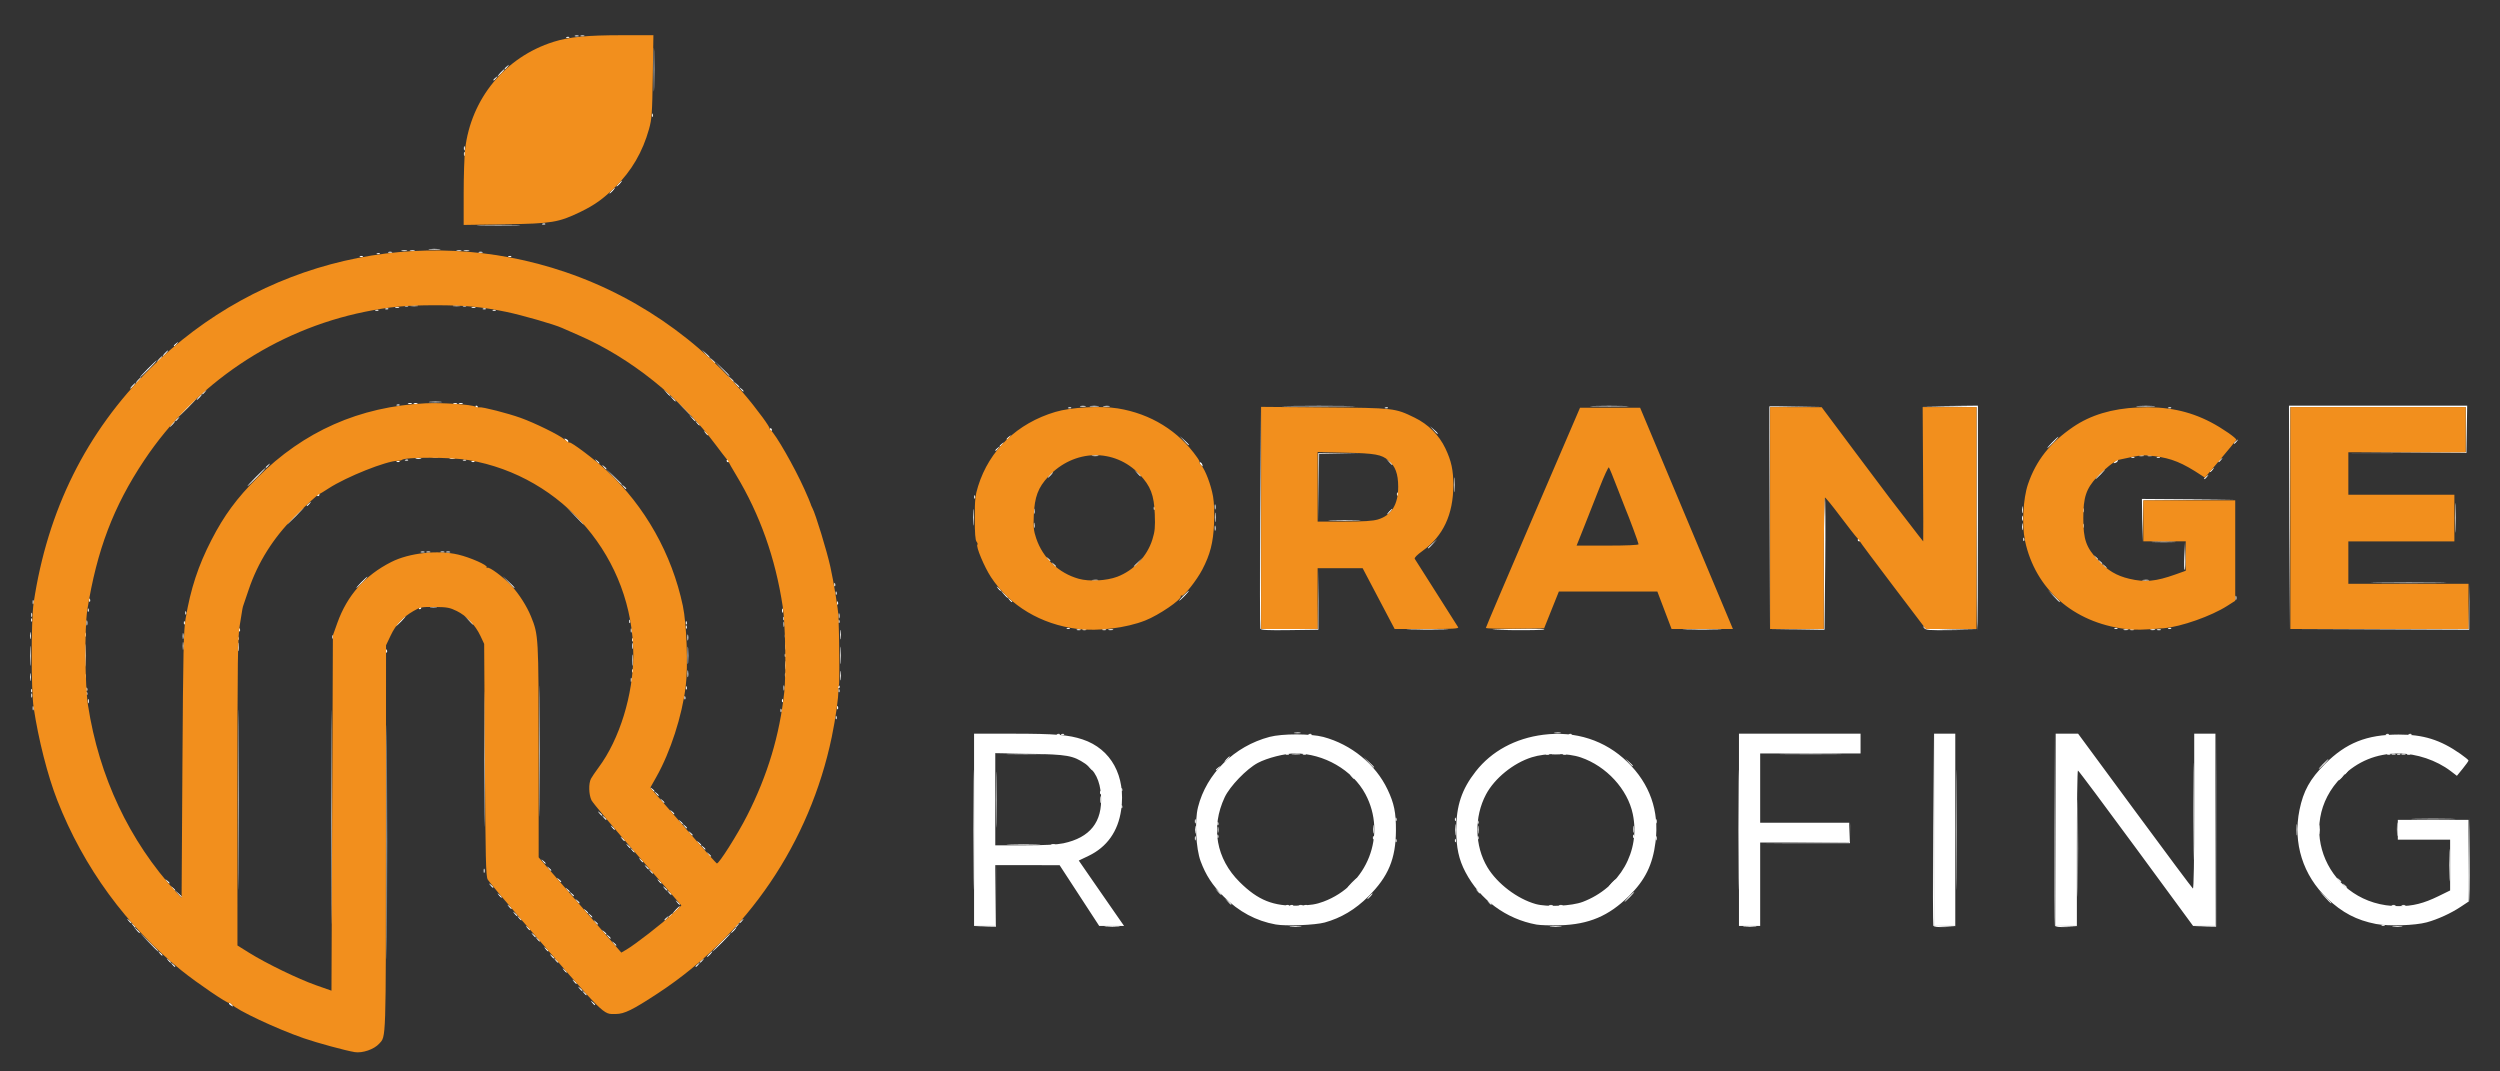 <?xml version="1.0" encoding="UTF-8" standalone="no"?><!DOCTYPE svg PUBLIC "-//W3C//DTD SVG 1.1//EN" "http://www.w3.org/Graphics/SVG/1.1/DTD/svg11.dtd"><svg width="100%" height="100%" viewBox="0 0 5717 2450" version="1.1" xmlns="http://www.w3.org/2000/svg" xmlns:xlink="http://www.w3.org/1999/xlink" xml:space="preserve" xmlns:serif="http://www.serif.com/" style="fill-rule:evenodd;clip-rule:evenodd;stroke-linejoin:round;stroke-miterlimit:2;"><rect x="0" y="0" width="5717" height="2450" fill="#333333" stroke="none"/><g id="g1"><g id="g2"><path id="path8" d="M884.046,1925.05c-0,-238.288 0.383,-335.292 0.854,-215.567c0.471,119.729 0.471,314.692 0,433.254c-0.471,118.559 -0.854,20.6 -0.854,-217.687Zm440.967,335.446c-4.021,-5.13 -3.905,-5.242 1.22,-1.221c5.388,4.225 7.1,6.879 4.438,6.879c-0.671,0 -3.217,-2.546 -5.659,-5.658Zm-567.066,-392.029c-0,-217.838 0.387,-306.955 0.858,-198.034c0.471,108.921 0.471,287.15 0,396.071c-0.471,108.917 -0.858,19.804 -0.858,-198.037Zm-364.1,337.066c-4.021,-5.129 -3.908,-5.246 1.221,-1.221c3.112,2.438 5.658,4.984 5.658,5.659c0,2.658 -2.654,0.945 -6.879,-4.438Zm1196.7,4.438c0,-0.675 2.546,-3.221 5.658,-5.659c5.13,-4.025 5.242,-3.908 1.221,1.221c-4.225,5.384 -6.879,7.096 -6.879,4.438Zm-330.2,-23.838c-4.021,-5.129 -3.908,-5.241 1.221,-1.221c5.383,4.221 7.1,6.88 4.437,6.88c-0.67,-0 -3.216,-2.546 -5.658,-5.659Zm360.917,-4.041c3.216,-3.559 6.579,-6.467 7.466,-6.467c0.892,-0 -1.016,2.908 -4.233,6.467c-3.221,3.554 -6.579,6.466 -7.471,6.466c-0.887,0 1.017,-2.912 4.238,-6.466Zm-1256.52,-2.425c-4.021,-5.13 -3.904,-5.242 1.221,-1.221c5.387,4.225 7.1,6.879 4.437,6.879c-0.671,-0 -3.216,-2.546 -5.658,-5.658Zm179.796,-351.613c-0,-183.162 0.391,-257.617 0.871,-165.458c0.475,92.162 0.475,242.021 -0,333.025c-0.48,91 -0.871,15.596 -0.871,-167.567Zm845.137,312.813c-4.021,-5.13 -3.908,-5.242 1.221,-1.221c5.383,4.225 7.096,6.879 4.438,6.879c-0.671,-0 -3.217,-2.546 -5.659,-5.658Zm-171.362,-3.234c-4.021,-5.129 -3.904,-5.241 1.221,-1.221c5.387,4.225 7.1,6.88 4.437,6.88c-0.671,-0 -3.217,-2.546 -5.658,-5.659Zm-906.813,-11.316l-6.158,-7.275l7.275,6.162c4,3.388 7.275,6.658 7.275,7.271c-0,2.587 -2.604,0.679 -8.392,-6.158Zm1364.73,0.808c3.221,-3.554 6.584,-6.467 7.471,-6.467c0.888,0 -1.017,2.913 -4.237,6.467c-3.217,3.558 -6.58,6.467 -7.467,6.467c-0.888,-0 1.017,-2.909 4.233,-6.467Zm575.442,-8.808l24.196,-1.159l0.971,-70.187l0.97,-70.192l-0.195,142.263l-50.138,0.437l24.196,-1.162Zm277.421,-0.038c8.5,-0.671 21.596,-0.662 29.1,0.021c7.504,0.675 0.546,1.221 -15.459,1.212c-16.004,-0.008 -22.141,-0.562 -13.641,-1.233Zm421.766,0.046c5.738,-0.717 15.925,-0.729 22.634,-0.025c6.708,0.696 2.008,1.283 -10.438,1.296c-12.45,0.016 -17.937,-0.559 -12.196,-1.271Zm594.913,-0c5.737,-0.717 15.925,-0.729 22.633,-0.025c6.709,0.696 2.013,1.283 -10.437,1.296c-12.446,0.016 -17.938,-0.559 -12.196,-1.271Zm443.108,-0.042c7.604,-0.683 19.246,-0.675 25.867,0.021c6.621,0.692 0.4,1.254 -13.829,1.242c-14.225,-0.013 -19.642,-0.579 -12.038,-1.263Zm432.229,-1.671c-0.85,-2.22 -1.158,-102.25 -0.683,-222.283l0.858,-218.242l1.571,441.063l25.059,1.1l25.058,1.104l-25.163,0.65c-17.65,0.454 -25.616,-0.554 -26.7,-3.392Zm278.055,0c-0.846,-2.22 -1.155,-102.25 -0.684,-222.283l0.863,-218.242l1.57,441.063l25.055,1.1l25.058,1.104l-25.158,0.65c-17.65,0.454 -25.621,-0.554 -26.705,-3.392Zm342.025,1.684l25.034,-1.138l1.729,-441.071l-0.1,442.95l-51.733,0.392l25.071,-1.133Zm431.712,0.012c5.813,-0.716 14.542,-0.704 19.4,0.038c4.858,0.737 0.108,1.325 -10.567,1.308c-10.666,-0.021 -14.641,-0.621 -8.833,-1.342l0,-0.004Zm-3953.48,-15.037c-0,-0.671 2.546,-3.217 5.658,-5.659c5.125,-4.02 5.242,-3.904 1.221,1.221c-4.225,5.388 -6.879,7.1 -6.879,4.438Zm-171.775,-10.9c-4.021,-5.129 -3.908,-5.246 1.221,-1.221c5.387,4.221 7.1,6.875 4.437,6.875c-0.671,-0 -3.216,-2.546 -5.658,-5.654Zm-171.358,-3.234c-4.025,-5.129 -3.909,-5.245 1.22,-1.22c5.384,4.22 7.096,6.879 4.438,6.879c-0.675,-0 -3.221,-2.55 -5.658,-5.659Zm1774.85,-19.183c2.334,-0.937 5.121,-0.821 6.196,0.254c1.075,1.075 -0.837,1.838 -4.246,1.696c-3.766,-0.154 -4.529,-0.921 -1.95,-1.95Zm19.196,0.067c2.221,-0.9 5.859,-0.9 8.084,-0c2.22,0.896 0.404,1.629 -4.042,1.629c-4.446,-0 -6.267,-0.733 -4.042,-1.629Zm572.279,-0c2.225,-0.9 5.863,-0.9 8.084,-0c2.225,0.896 0.404,1.629 -4.042,1.629c-4.446,-0 -6.262,-0.733 -4.042,-1.629Zm22.634,-0c2.221,-0.9 5.858,-0.9 8.083,-0c2.221,0.896 0.404,1.629 -4.042,1.629c-4.445,-0 -6.262,-0.733 -4.041,-1.629Zm1904.37,-0c2.225,-0.9 5.863,-0.9 8.084,-0c2.225,0.896 0.404,1.629 -4.042,1.629c-4.446,-0 -6.262,-0.733 -4.042,-1.629Zm22.634,-0c2.225,-0.9 5.862,-0.9 8.083,-0c2.225,0.896 0.404,1.629 -4.042,1.629c-4.445,-0 -6.262,-0.733 -4.041,-1.629Zm-4186.62,-26.15c-4.025,-5.129 -3.909,-5.242 1.221,-1.221c3.108,2.442 5.654,4.987 5.654,5.658c-0,2.663 -2.654,0.946 -6.875,-4.437Zm213.391,-12.934c-4.02,-5.129 -3.908,-5.241 1.221,-1.22c5.384,4.225 7.096,6.879 4.438,6.879c-0.671,-0 -3.217,-2.546 -5.659,-5.659Zm-412.929,-39.608c0,-4.446 0.734,-6.262 1.629,-4.042c0.896,2.225 0.896,5.863 0,8.084c-0.895,2.225 -1.629,0.404 -1.629,-4.042Zm370.896,-8.892c-4.021,-5.125 -3.908,-5.241 1.221,-1.22c3.112,2.441 5.658,4.987 5.658,5.658c0,2.662 -2.654,0.95 -6.879,-4.438Zm-236.025,-12.929c-4.021,-5.129 -3.908,-5.246 1.221,-1.221c3.112,2.438 5.658,4.984 5.658,5.659c0,2.658 -2.654,0.946 -6.879,-4.438Zm-7.75,-251.383c0,-133.371 0.4,-188.404 0.888,-122.296c0.487,66.108 0.487,175.233 -0,242.492c-0.488,67.262 -0.888,13.171 -0.888,-120.196Zm373.104,219.05c-4.021,-5.129 -3.908,-5.242 1.221,-1.221c5.388,4.225 7.1,6.879 4.438,6.879c-0.671,0 -3.217,-2.546 -5.659,-5.658Zm-171.362,-3.233c-4.021,-5.13 -3.904,-5.242 1.221,-1.221c5.387,4.225 7.1,6.879 4.437,6.879c-0.671,-0 -3.217,-2.546 -5.658,-5.658Zm842.496,-105.888c-0,-56.904 0.441,-79.729 0.975,-50.721c0.537,29.009 0.537,75.567 -0,103.463c-0.538,27.896 -0.98,4.162 -0.975,-52.742Zm2974.15,69.513c-0,-11.559 0.587,-16.288 1.308,-10.509c0.717,5.779 0.717,15.238 0,21.017c-0.721,5.779 -1.308,1.05 -1.308,-10.508Zm-2111.4,-1.617c0.025,-8.892 0.654,-12.146 1.395,-7.229c0.746,4.912 0.725,12.187 -0.045,16.166c-0.767,3.975 -1.375,-0.045 -1.35,-8.937Zm239.216,1.617c0,-8 0.629,-11.275 1.4,-7.275c0.771,4 0.771,10.55 0,14.55c-0.771,4 -1.4,0.729 -1.4,-7.275Zm-595.046,-0c0,-6.225 0.667,-8.771 1.48,-5.659c0.812,3.113 0.812,8.204 -0,11.317c-0.813,3.112 -1.48,0.567 -1.48,-5.658Zm950.634,-1.617c0.037,-7.113 0.7,-9.642 1.471,-5.621c0.775,4.021 0.745,9.842 -0.063,12.933c-0.808,3.092 -1.442,-0.2 -1.408,-7.312Zm-2170.72,-7.275c-4.021,-5.129 -3.904,-5.242 1.221,-1.221c5.387,4.225 7.1,6.879 4.437,6.879c-0.671,0 -3.216,-2.546 -5.658,-5.658Zm-193.992,-29.1c-4.021,-5.125 -3.908,-5.242 1.221,-1.221c5.388,4.225 7.1,6.879 4.438,6.879c-0.671,0 -3.217,-2.546 -5.659,-5.658Zm1145.79,-31.521c0.037,-7.112 0.7,-9.642 1.471,-5.621c0.775,4.021 0.745,9.842 -0.063,12.934c-0.808,3.091 -1.442,-0.2 -1.408,-7.313Zm-1016.46,-13.742c-4.02,-5.129 -3.908,-5.241 1.221,-1.22c5.388,4.225 7.1,6.879 4.438,6.879c-0.671,-0 -3.217,-2.546 -5.659,-5.659Zm3983.14,-90.316c2.333,-0.934 5.121,-0.817 6.196,0.258c1.075,1.075 -0.834,1.838 -4.242,1.696c-3.767,-0.154 -4.533,-0.921 -1.954,-1.954Zm-2522.08,-48.575c4.021,-0.771 9.841,-0.742 12.933,0.066c3.092,0.809 -0.2,1.442 -7.312,1.405c-7.113,-0.034 -9.642,-0.696 -5.621,-1.471Zm594.912,-0c4.021,-0.771 9.842,-0.742 12.934,0.066c3.091,0.809 -0.2,1.442 -7.313,1.405c-7.112,-0.034 -9.642,-0.696 -5.621,-1.471Zm-1644.68,-35.163c0.154,-3.766 0.921,-4.533 1.954,-1.954c0.933,2.333 0.817,5.121 -0.258,6.196c-1.071,1.075 -1.838,-0.833 -1.696,-4.242Zm-126.096,-16.166c0.154,-3.767 0.921,-4.534 1.954,-1.955c0.934,2.334 0.817,5.121 -0.258,6.196c-1.071,1.075 -1.838,-0.833 -1.696,-4.241Zm-1710.12,-4.584c0,-4.446 0.734,-6.262 1.634,-4.041c0.895,2.225 0.895,5.862 -0,8.083c-0.9,2.225 -1.634,0.404 -1.634,-4.042Zm1839.45,-1.883c0.154,-3.767 0.921,-4.533 1.954,-1.954c0.934,2.333 0.817,5.121 -0.258,6.196c-1.071,1.075 -1.837,-0.834 -1.696,-4.242Zm-1713.35,-14.279c0,-4.446 0.733,-6.267 1.633,-4.042c0.896,2.221 0.896,5.858 0,8.083c-0.9,2.221 -1.633,0.405 -1.633,-4.041Zm1587.26,-1.888c0.155,-3.766 0.921,-4.533 1.955,-1.954c0.933,2.333 0.816,5.125 -0.259,6.196c-1.071,1.075 -1.837,-0.833 -1.696,-4.242Zm-223.091,-6.466c0.154,-3.767 0.921,-4.534 1.95,-1.955c0.937,2.334 0.821,5.125 -0.254,6.196c-1.075,1.075 -1.838,-0.833 -1.696,-4.241Zm-1493.5,-4.58c-0,-4.445 0.733,-6.266 1.633,-4.041c0.896,2.221 0.896,5.858 0,8.083c-0.9,2.221 -1.633,0.404 -1.633,-4.042Zm125.842,-14.82c0.154,-3.767 0.92,-4.534 1.954,-1.955c0.933,2.334 0.816,5.125 -0.259,6.2c-1.07,1.071 -1.837,-0.837 -1.695,-4.245Zm1594.35,-2.963c0.066,-5.337 0.791,-7.125 1.608,-3.979c0.821,3.146 0.767,7.508 -0.117,9.7c-0.887,2.187 -1.558,-0.388 -1.491,-5.721Zm-223.467,-0.271c0.154,-3.766 0.921,-4.533 1.95,-1.954c0.938,2.333 0.821,5.125 -0.254,6.2c-1.075,1.071 -1.838,-0.837 -1.696,-4.246Zm-1499.59,-23.979c0,-8.004 0.63,-11.275 1.4,-7.275c0.771,4 0.771,10.55 0,14.55c-0.77,4 -1.4,0.729 -1.4,-7.275Zm1373.75,6.467c0,-4.446 0.734,-6.267 1.63,-4.042c0.9,2.221 0.9,5.858 -0,8.083c-0.896,2.221 -1.63,0.405 -1.63,-4.041Zm478.975,-9.7c0,-9.779 0.605,-13.784 1.346,-8.892c0.742,4.892 0.742,12.892 0,17.783c-0.741,4.892 -1.346,0.888 -1.346,-8.891Zm-349.341,-4.85c0.037,-7.113 0.7,-9.642 1.471,-5.621c0.775,4.021 0.745,9.842 -0.063,12.933c-0.812,3.092 -1.446,-0.2 -1.408,-7.312Zm-1376.91,-42.034c0.004,-23.116 0.521,-32.15 1.146,-20.07c0.625,12.075 0.617,30.991 -0.012,42.029c-0.63,11.041 -1.138,1.162 -1.134,-21.959Zm1600.11,22.634c0.029,-8.892 0.654,-12.146 1.396,-7.229c0.745,4.912 0.725,12.187 -0.046,16.166c-0.767,3.975 -1.375,-0.046 -1.35,-8.937Zm-349.075,-11.317c-0,-11.558 0.587,-16.287 1.304,-10.508c0.717,5.779 0.717,15.237 -0,21.016c-0.717,5.78 -1.304,1.05 -1.304,-10.508Zm348.408,-11.583c0.154,-3.767 0.921,-4.534 1.954,-1.954c0.934,2.333 0.817,5.12 -0.258,6.195c-1.071,1.075 -1.838,-0.833 -1.696,-4.241Zm-1250.59,-19.129c0.025,-8.892 0.65,-12.146 1.395,-7.234c0.742,4.917 0.721,12.192 -0.045,16.167c-0.767,3.979 -1.375,-0.046 -1.355,-8.933l0.005,-0Zm1251.25,-3.234c0.029,-8.891 0.654,-12.146 1.396,-7.233c0.745,4.917 0.725,12.192 -0.046,16.167c-0.767,3.979 -1.375,-0.046 -1.35,-8.934Zm-349.363,1.617c0,-6.225 0.667,-8.771 1.479,-5.658c0.813,3.108 0.813,8.204 0,11.316c-0.812,3.109 -1.479,0.563 -1.479,-5.658Zm126.096,-19.4c0,-6.225 0.667,-8.771 1.479,-5.658c0.813,3.112 0.813,8.204 0,11.316c-0.812,3.113 -1.479,0.563 -1.479,-5.658Zm349.408,-6.467c0,-9.783 0.605,-13.783 1.346,-8.891c0.742,4.891 0.742,12.891 0,17.783c-0.741,4.887 -1.346,0.887 -1.346,-8.892Zm-1852.79,1.617c0.037,-7.113 0.7,-9.642 1.475,-5.621c0.771,4.021 0.741,9.842 -0.067,12.933c-0.808,3.092 -1.442,-0.2 -1.408,-7.312Zm349.125,1.617c-0,-6.225 0.666,-8.771 1.479,-5.659c0.812,3.113 0.812,8.204 -0,11.317c-0.813,3.112 -1.479,0.567 -1.479,-5.658Zm342.225,1.345c0.158,-3.766 0.921,-4.533 1.954,-1.954c0.933,2.334 0.821,5.125 -0.254,6.2c-1.075,1.071 -1.838,-0.837 -1.7,-4.246Zm682.466,-14.279c0,-4.446 0.734,-6.266 1.63,-4.042c0.9,2.221 0.9,5.859 -0,8.084c-0.896,2.221 -1.63,0.404 -1.63,-4.042Zm-895.858,-1.887c0.154,-3.767 0.921,-4.534 1.954,-1.955c0.934,2.338 0.817,5.126 -0.254,6.2c-1.075,1.075 -1.842,-0.837 -1.7,-4.245Zm1916.24,-0.255c2.225,-0.895 5.858,-0.895 8.083,0c2.221,0.896 0.404,1.63 -4.042,1.63c-4.446,-0 -6.262,-0.734 -4.041,-1.63Zm72.808,-0.1c3.146,-0.82 7.512,-0.766 9.7,0.121c2.187,0.884 -0.383,1.554 -5.721,1.492c-5.333,-0.067 -7.125,-0.792 -3.979,-1.613Zm1984.33,-253.112l0,-255.354l-124.479,-1.904l127.712,-1.471l0,257.041c0,141.371 -0.725,257.042 -1.616,257.042c-0.888,0 -1.617,-114.908 -1.617,-255.354Zm337.125,253.113c3.146,-0.821 7.513,-0.767 9.7,0.12c2.188,0.884 -0.383,1.555 -5.721,1.492c-5.333,-0.067 -7.125,-0.792 -3.979,-1.612Zm75.921,0.1c2.221,-0.896 5.858,-0.896 8.083,-0c2.221,0.895 0.404,1.629 -4.041,1.629c-4.446,-0 -6.267,-0.734 -4.042,-1.629Zm303.075,3.758l-1.579,-515.7l407.541,-0l-0.883,54.158l-0.887,54.154l-268.359,0.109l133.371,-0.9l133.371,-0.896l-0,-103.392l-400.879,0l-0.85,256.234l-0.846,256.233Zm-2795.69,-7.058c2.334,-0.934 5.121,-0.821 6.196,0.254c1.075,1.075 -0.833,1.837 -4.241,1.7c-3.767,-0.159 -4.534,-0.925 -1.955,-1.954Zm1605.87,-252.409l0.05,-254.616l119.629,-0.213l-58.987,0.983l-58.988,0.988l-1.712,507.475l0.008,-254.617Zm789.946,252.409c2.333,-0.934 5.121,-0.821 6.196,0.254c1.075,1.075 -0.833,1.837 -4.242,1.7c-3.766,-0.159 -4.533,-0.925 -1.954,-1.954Zm122.863,-0c2.333,-0.934 5.12,-0.821 6.195,0.254c1.075,1.075 -0.833,1.837 -4.241,1.7c-3.767,-0.159 -4.534,-0.925 -1.954,-1.954Zm-3167.32,-9.109c0.066,-5.333 0.791,-7.125 1.608,-3.979c0.821,3.146 0.767,7.508 -0.117,9.7c-0.887,2.188 -1.558,-0.387 -1.491,-5.721Zm-1593.98,-3.233c0.066,-5.333 0.791,-7.125 1.608,-3.979c0.821,3.146 0.767,7.508 -0.117,9.7c-0.887,2.187 -1.558,-0.388 -1.491,-5.721Zm222.716,-0.271c0.154,-3.767 0.921,-4.529 1.954,-1.95c0.934,2.333 0.817,5.121 -0.254,6.196c-1.075,1.075 -1.841,-0.838 -1.7,-4.246Zm1147.8,0c0.154,-3.767 0.921,-4.529 1.95,-1.95c0.938,2.333 0.821,5.121 -0.254,6.196c-1.075,1.075 -1.838,-0.838 -1.696,-4.246Zm-129.329,-3.233c0.154,-3.767 0.921,-4.529 1.954,-1.95c0.933,2.333 0.817,5.121 -0.258,6.196c-1.075,1.075 -1.838,-0.838 -1.696,-4.246Zm478.892,-12.663c0.066,-5.333 0.791,-7.125 1.608,-3.979c0.821,3.146 0.767,7.513 -0.117,9.7c-0.887,2.188 -1.558,-0.387 -1.491,-5.721Zm-1846.29,-1.616c-0,-4.446 0.733,-6.263 1.633,-4.042c0.896,2.225 0.896,5.862 0,8.083c-0.9,2.225 -1.633,0.404 -1.633,-4.041Zm352.167,-5.117c0.154,-3.767 0.92,-4.533 1.954,-1.954c0.933,2.333 0.816,5.121 -0.254,6.196c-1.075,1.075 -1.842,-0.834 -1.7,-4.242Zm1364.67,-4.583c-0,-4.446 0.733,-6.263 1.629,-4.042c0.9,2.225 0.9,5.862 -0,8.083c-0.896,2.225 -1.629,0.404 -1.629,-4.041Zm-1587.77,-1.884c0.154,-3.766 0.921,-4.533 1.954,-1.954c0.933,2.333 0.817,5.121 -0.258,6.196c-1.071,1.075 -1.838,-0.833 -1.696,-4.242Zm784.646,-6.871c4.021,-0.77 9.841,-0.741 12.933,0.067c3.092,0.808 -0.2,1.442 -7.312,1.408c-7.113,-0.037 -9.642,-0.7 -5.621,-1.475Zm-910.488,-10.645c0,-4.446 0.734,-6.263 1.634,-4.042c0.895,2.225 0.895,5.862 -0,8.083c-0.9,2.225 -1.634,0.404 -1.634,-4.042Zm1839.45,1.351c0.154,-3.767 0.921,-4.534 1.954,-1.955c0.934,2.334 0.817,5.121 -0.258,6.196c-1.071,1.075 -1.837,-0.833 -1.696,-4.241Zm-1710.38,-6.467c0.154,-3.767 0.921,-4.534 1.954,-1.954c0.934,2.333 0.817,5.12 -0.258,6.196c-1.071,1.075 -1.837,-0.834 -1.696,-4.242Zm2502.26,-9.429c6.033,-6.225 11.695,-11.317 12.583,-11.317c0.892,0 -3.317,5.092 -9.35,11.317c-6.033,6.221 -11.696,11.312 -12.583,11.312c-0.892,0 3.316,-5.091 9.35,-11.312Zm2406.03,4.846c-0,-4.442 0.733,-6.263 1.629,-4.038c0.896,2.221 0.896,5.858 -0,8.079c-0.896,2.225 -1.629,0.404 -1.629,-4.041Zm-3201.15,-11.584c0.154,-3.766 0.921,-4.533 1.954,-1.954c0.933,2.333 0.817,5.125 -0.258,6.196c-1.071,1.075 -1.838,-0.833 -1.696,-4.242Zm-3.233,-19.4c0.154,-3.766 0.92,-4.533 1.954,-1.954c0.933,2.333 0.816,5.125 -0.259,6.2c-1.07,1.071 -1.837,-0.837 -1.695,-4.246Zm3531.45,-3.771c38.8,-0.512 101.362,-0.512 139.029,0.005c37.666,0.516 5.925,0.937 -70.542,0.937c-76.467,0 -107.283,-0.425 -68.487,-0.942Zm-2940.8,-6.329c4.021,-0.775 9.841,-0.746 12.933,0.067c3.092,0.808 -0.2,1.442 -7.312,1.404c-7.113,-0.033 -9.642,-0.696 -5.621,-1.471Zm2402.28,0c4.021,-0.775 9.842,-0.746 12.933,0.067c3.092,0.808 -0.2,1.442 -7.312,1.404c-7.113,-0.033 -9.642,-0.696 -5.621,-1.471Zm94.513,-53.633l1.595,-32.992l0.959,30.425c0.525,16.734 -0.192,31.579 -1.596,32.992c-1.404,1.412 -1.833,-12.279 -0.958,-30.425Zm-194.384,11.462c-4.021,-5.129 -3.908,-5.241 1.221,-1.22c5.383,4.225 7.096,6.879 4.438,6.879c-0.671,-0 -3.217,-2.546 -5.659,-5.659Zm-3838.23,-22.35c2.225,-0.895 5.862,-0.895 8.083,0c2.225,0.9 0.404,1.634 -4.041,1.634c-4.446,-0 -6.263,-0.734 -4.042,-1.634Zm58.2,0c2.221,-0.895 5.858,-0.895 8.083,0c2.221,0.9 0.404,1.634 -4.041,1.634c-4.446,-0 -6.267,-0.734 -4.042,-1.634Zm2244.66,-8.566c0,-0.559 4.73,-5.288 10.509,-10.509l10.508,-9.495l-9.496,10.504c-8.85,9.796 -11.521,11.996 -11.521,9.5Zm1659.31,-14.317c11.925,-0.621 32.296,-0.625 45.262,-0.012c12.971,0.616 3.217,1.125 -21.679,1.129c-24.896,0.004 -35.508,-0.496 -23.583,-1.117Zm-297.871,-5.958c0.158,-3.767 0.925,-4.534 1.954,-1.954c0.938,2.333 0.821,5.125 -0.254,6.195c-1.075,1.075 -1.842,-0.833 -1.7,-4.241Zm272.767,6.737l-1.429,-98.616l215.008,1.525l-105.8,0.9l-105.804,0.895l-0.988,47.646l-0.987,47.65Zm714.437,-54.966c-0.004,-30.23 0.479,-43.034 1.079,-28.45c0.596,14.583 0.6,39.316 0,54.966c-0.595,15.646 -1.083,3.713 -1.087,-26.516l0.008,-0Zm-2836.23,22.633c0.063,-5.338 0.788,-7.125 1.608,-3.979c0.821,3.146 0.767,7.508 -0.12,9.7c-0.884,2.187 -1.555,-0.388 -1.488,-5.721Zm1846.35,-3.233c0.05,-7.113 0.7,-9.642 1.471,-5.621c0.775,4.021 0.746,9.841 -0.067,12.933c-0.808,3.092 -1.441,-0.2 -1.404,-7.312Zm-2398.7,-21.017c0,-16.892 0.546,-23.804 1.209,-15.358c0.666,8.445 0.666,22.27 -0,30.716c-0.663,8.446 -1.209,1.534 -1.209,-15.358Zm138.492,17.783c0.067,-5.337 0.792,-7.125 1.612,-3.979c0.817,3.146 0.763,7.508 -0.12,9.7c-0.888,2.188 -1.559,-0.387 -1.492,-5.721Zm2398.93,1.617c0,-4.446 0.734,-6.267 1.629,-4.042c0.896,2.221 0.896,5.859 0,8.084c-0.895,2.22 -1.629,0.404 -1.629,-4.042Zm-1718.16,-12.108c16.45,-0.588 43.366,-0.588 59.816,-0c16.45,0.587 2.992,1.066 -29.908,1.066c-32.9,0 -46.358,-0.479 -29.908,-1.066Zm-680.771,-21.842c0.067,-5.333 0.792,-7.125 1.612,-3.979c0.817,3.146 0.763,7.508 -0.12,9.7c-0.888,2.187 -1.559,-0.388 -1.492,-5.721Zm812.525,1.617c3.221,-3.555 6.579,-6.467 7.471,-6.467c0.887,-0 -1.017,2.912 -4.238,6.467c-3.216,3.558 -6.579,6.466 -7.466,6.466c-0.892,0 1.016,-2.908 4.233,-6.466Zm1447.68,-4.85c0.05,-7.113 0.7,-9.642 1.471,-5.621c0.775,4.021 0.746,9.841 -0.067,12.933c-0.808,3.092 -1.441,-0.2 -1.404,-7.312Zm138.725,1.616c0,-4.446 0.734,-6.262 1.629,-4.041c0.896,2.225 0.896,5.862 0,8.083c-0.895,2.225 -1.629,0.404 -1.629,-4.042Zm-2124.48,-5.116c0.154,-3.767 0.921,-4.534 1.954,-1.955c0.933,2.334 0.817,5.121 -0.258,6.196c-1.071,1.075 -1.838,-0.837 -1.696,-4.241Zm139.404,-2.967c0.063,-5.333 0.788,-7.125 1.608,-3.979c0.821,3.146 0.767,7.512 -0.12,9.7c-0.884,2.187 -1.555,-0.384 -1.488,-5.721Zm-2076.36,-2.838c-0,-0.67 2.55,-3.216 5.658,-5.658c5.129,-4.021 5.246,-3.904 1.221,1.221c-4.221,5.387 -6.879,7.1 -6.879,4.437Zm1526.34,-20.062c0.154,-3.767 0.921,-4.534 1.954,-1.954c0.934,2.333 0.821,5.12 -0.254,6.196c-1.075,1.075 -1.837,-0.834 -1.7,-4.242Zm966.733,-6.467c0.159,-3.766 0.921,-4.533 1.955,-1.954c0.933,2.333 0.82,5.121 -0.255,6.196c-1.075,1.075 -1.837,-0.833 -1.7,-4.242Zm130.205,-20.746c-0,-15.116 0.558,-21.3 1.237,-13.741c0.683,7.558 0.683,19.925 0,27.479c-0.679,7.558 -1.237,1.375 -1.237,-13.738Zm-1899.44,4.042c-4.025,-5.129 -3.908,-5.246 1.221,-1.221c5.383,4.221 7.096,6.879 4.437,6.879c-0.675,0 -3.221,-2.55 -5.658,-5.658Zm3375.9,-28.292c6.033,-6.225 11.696,-11.316 12.583,-11.316c0.892,-0 -3.317,5.091 -9.35,11.316c-6.033,6.225 -11.696,11.317 -12.587,11.317c-0.888,0 3.32,-5.092 9.354,-11.317Zm239.258,10.096c0,-0.671 2.546,-3.216 5.658,-5.658c5.13,-4.021 5.242,-3.908 1.221,1.221c-4.225,5.383 -6.879,7.096 -6.879,4.437Zm-2639.93,-8.479c3.217,-3.558 6.579,-6.467 7.467,-6.467c0.887,0 -1.017,2.909 -4.234,6.467c-3.22,3.554 -6.583,6.467 -7.47,6.467c-0.888,-0 1.016,-2.913 4.237,-6.467Zm200.15,-4.042l-6.158,-7.275l7.275,6.159c6.837,5.787 8.746,8.391 6.158,8.391c-0.612,0 -3.887,-3.275 -7.275,-7.275Zm-1220.65,-14.55c-4.021,-5.129 -3.908,-5.241 1.221,-1.221c5.383,4.226 7.1,6.88 4.438,6.88c-0.671,-0 -3.217,-2.546 -5.659,-5.659Zm-772.329,1.204c0,-0.67 2.546,-3.216 5.658,-5.658c5.13,-4.021 5.242,-3.908 1.221,1.221c-4.225,5.387 -6.879,7.1 -6.879,4.437Zm300.083,-13.92c2.334,-0.934 5.125,-0.821 6.2,0.254c1.071,1.075 -0.837,1.837 -4.245,1.7c-3.767,-0.154 -4.534,-0.921 -1.955,-1.954Zm171.363,-0c2.333,-0.934 5.121,-0.821 6.196,0.254c1.075,1.075 -0.834,1.837 -4.242,1.7c-3.767,-0.154 -4.533,-0.921 -1.954,-1.954Zm-151.963,-3.234c2.334,-0.933 5.125,-0.821 6.196,0.255c1.075,1.074 -0.833,1.837 -4.241,1.699c-3.767,-0.154 -4.534,-0.92 -1.955,-1.954Zm132.563,0c2.333,-0.933 5.121,-0.821 6.196,0.254c1.075,1.075 -0.834,1.838 -4.242,1.7c-3.767,-0.154 -4.533,-0.92 -1.954,-1.954Zm-108.517,-3.254c3.113,-0.812 8.204,-0.812 11.317,0c3.112,0.813 0.567,1.479 -5.658,1.479c-6.221,0 -8.767,-0.666 -5.659,-1.479Zm77.6,0c3.113,-0.812 8.204,-0.812 11.317,0c3.112,0.813 0.567,1.479 -5.658,1.479c-6.225,0 -8.771,-0.666 -5.659,-1.479Zm3846.12,-3.212c2.333,-0.934 5.121,-0.821 6.196,0.254c1.075,1.075 -0.833,1.841 -4.242,1.7c-3.766,-0.154 -4.533,-0.921 -1.954,-1.954Zm58.196,-0c2.333,-0.934 5.125,-0.821 6.2,0.254c1.071,1.075 -0.838,1.841 -4.246,1.7c-3.767,-0.154 -4.533,-0.921 -1.954,-1.954Zm-2434.78,-3.313c4.021,-0.771 9.841,-0.742 12.933,0.067c3.092,0.808 -0.2,1.441 -7.312,1.404c-7.113,-0.033 -9.642,-0.696 -5.621,-1.471Zm2194.51,-30.046c6.946,-7.112 13.354,-12.929 14.246,-12.929c0.888,0 -4.067,5.817 -11.012,12.929c-6.946,7.117 -13.359,12.934 -14.246,12.934c-0.892,-0 4.066,-5.817 11.012,-12.934Zm-1985.4,-4.041l-9.496,-10.505l10.509,9.496c5.779,5.221 10.508,9.95 10.508,10.509c-0,2.495 -2.667,0.295 -11.521,-9.5Zm570.625,-24.246l-7.842,-8.892l8.892,7.838c8.313,7.325 10.375,9.945 7.842,9.945c-0.579,0 -4.584,-4.004 -8.892,-8.891Zm-2877.33,-21.429c0,-0.671 2.546,-3.217 5.658,-5.659c5.13,-4.021 5.242,-3.908 1.221,1.221c-4.225,5.383 -6.879,7.096 -6.879,4.438Zm1181.44,-6.055l-6.163,-7.275l7.275,6.159c6.838,5.787 8.746,8.391 6.158,8.391c-0.612,0 -3.883,-3.275 -7.27,-7.275Zm861.354,-24.033c2.333,-0.933 5.121,-0.821 6.196,0.254c1.075,1.075 -0.834,1.838 -4.242,1.7c-3.767,-0.154 -4.533,-0.921 -1.954,-1.954Zm724.241,0c2.334,-0.933 5.121,-0.821 6.196,0.254c1.075,1.075 -0.833,1.838 -4.241,1.7c-3.767,-0.154 -4.534,-0.921 -1.955,-1.954Zm1791.2,0c2.333,-0.933 5.12,-0.821 6.195,0.254c1.075,1.075 -0.833,1.838 -4.241,1.7c-3.767,-0.154 -4.534,-0.921 -1.954,-1.954Zm-2488.17,-3.254c3.112,-0.813 8.204,-0.813 11.317,-0c3.112,0.812 0.566,1.479 -5.659,1.479c-6.225,0 -8.771,-0.667 -5.658,-1.479Zm53.387,-0.058c4.021,-0.771 9.842,-0.742 12.93,0.066c3.091,0.809 -0.196,1.442 -7.313,1.404c-7.112,-0.033 -9.642,-0.695 -5.617,-1.47Zm423.73,-0.134c37.908,-0.516 99.016,-0.516 135.795,0c36.78,0.517 5.763,0.942 -68.92,0.942c-74.688,-0 -104.784,-0.425 -66.875,-0.942Zm696.362,0.009c19.021,-0.571 51.029,-0.571 71.133,-0.005c20.105,0.567 4.542,1.038 -34.579,1.038c-39.121,0.004 -55.571,-0.463 -36.554,-1.033Zm1245.09,0.02c10.291,-0.641 26.295,-0.637 35.566,0.017c9.271,0.65 0.854,1.175 -18.708,1.167c-19.563,-0.004 -27.146,-0.538 -16.858,-1.184Zm-3981.63,-3.05c2.334,-0.933 5.125,-0.82 6.2,0.255c1.071,1.075 -0.837,1.837 -4.245,1.7c-3.767,-0.155 -4.534,-0.921 -1.955,-1.955Zm25.667,-3.166c2.221,-0.896 5.858,-0.896 8.083,-0c2.221,0.896 0.405,1.633 -4.041,1.633c-4.446,0 -6.267,-0.737 -4.042,-1.633Zm116.396,-0c2.221,-0.896 5.858,-0.896 8.083,-0c2.221,0.896 0.404,1.633 -4.041,1.633c-4.446,0 -6.267,-0.737 -4.042,-1.633Zm-66.283,-3.446c6.67,-0.7 17.583,-0.7 24.25,-0c6.666,0.696 1.212,1.267 -12.125,1.267c-13.338,-0 -18.792,-0.571 -12.125,-1.267Zm553.383,-8.154l-6.158,-7.275l7.275,6.162c6.833,5.788 8.745,8.388 6.158,8.388c-0.613,-0 -3.888,-3.275 -7.275,-7.275Zm-1082.82,-2.425c3.217,-3.554 6.579,-6.467 7.467,-6.467c0.887,0 -1.017,2.913 -4.234,6.467c-3.22,3.558 -6.583,6.466 -7.47,6.466c-0.888,0 1.016,-2.908 4.237,-6.466Zm1239.53,-18.592c-4.021,-5.125 -3.904,-5.242 1.221,-1.221c5.387,4.225 7.1,6.879 4.437,6.879c-0.67,0 -3.216,-2.545 -5.658,-5.658Zm-1355.92,-46.071c10.558,-10.671 19.925,-19.4 20.817,-19.4c0.887,0 -7.025,8.729 -17.584,19.4c-10.558,10.667 -19.92,19.4 -20.812,19.4c-0.888,0 7.021,-8.733 17.579,-19.4Zm1312.57,-0.808l-16.046,-16.975l16.975,16.046c9.333,8.825 16.975,16.462 16.975,16.971c0,2.412 -2.996,-0.271 -17.904,-16.042Zm-791.008,-133.963c2.333,-0.933 5.12,-0.82 6.195,0.255c1.075,1.075 -0.833,1.837 -4.241,1.7c-3.767,-0.159 -4.534,-0.925 -1.954,-1.955Zm268.354,0c2.337,-0.933 5.125,-0.82 6.2,0.255c1.075,1.075 -0.838,1.837 -4.246,1.7c-3.767,-0.159 -4.533,-0.925 -1.954,-1.955Zm-245.721,-3.233c2.333,-0.933 5.121,-0.821 6.196,0.254c1.075,1.075 -0.838,1.838 -4.246,1.7c-3.767,-0.158 -4.533,-0.925 -1.95,-1.954Zm223.092,0c2.333,-0.933 5.12,-0.821 6.195,0.254c1.075,1.075 -0.833,1.838 -4.241,1.7c-3.767,-0.158 -4.534,-0.925 -1.954,-1.954Zm-200.663,-3.167c2.221,-0.895 5.858,-0.895 8.083,0c2.221,0.896 0.405,1.63 -4.041,1.63c-4.446,-0 -6.267,-0.734 -4.042,-1.63Zm174.592,0c2.225,-0.895 5.862,-0.895 8.083,0c2.225,0.896 0.404,1.63 -4.042,1.63c-4.445,-0 -6.262,-0.734 -4.041,-1.63Zm-139.025,-3.375c4,-0.77 10.546,-0.77 14.546,0c4.004,0.771 0.729,1.405 -7.275,1.405c-8,-0 -11.275,-0.634 -7.271,-1.405Zm96.996,0c4,-0.77 10.545,-0.77 14.55,0c4,0.771 0.725,1.405 -7.275,1.405c-8.005,-0 -11.28,-0.634 -7.275,-1.405Zm-213.192,-113.087c2.333,-0.933 5.121,-0.821 6.196,0.254c1.075,1.075 -0.834,1.838 -4.242,1.7c-3.767,-0.158 -4.533,-0.925 -1.954,-1.954Zm339.487,-0c2.334,-0.933 5.125,-0.821 6.196,0.254c1.075,1.075 -0.833,1.838 -4.241,1.7c-3.767,-0.158 -4.534,-0.925 -1.955,-1.954Zm-300.687,-6.467c2.333,-0.933 5.121,-0.821 6.196,0.254c1.075,1.075 -0.838,1.838 -4.246,1.7c-3.763,-0.158 -4.529,-0.92 -1.95,-1.954Zm25.662,-3.166c2.221,-0.896 5.859,-0.896 8.084,-0c2.221,0.895 0.404,1.629 -4.042,1.629c-4.446,-0 -6.267,-0.734 -4.042,-1.629Zm206.925,-0c2.225,-0.896 5.863,-0.896 8.084,-0c2.225,0.895 0.404,1.629 -4.042,1.629c-4.446,-0 -6.262,-0.734 -4.042,-1.629Zm-176.208,-3.321c3.113,-0.813 8.204,-0.813 11.317,-0c3.108,0.812 0.562,1.479 -5.659,1.479c-6.225,-0 -8.77,-0.667 -5.658,-1.479Zm142.263,-0c3.108,-0.813 8.204,-0.813 11.312,-0c3.113,0.812 0.567,1.479 -5.658,1.479c-6.221,-0 -8.767,-0.667 -5.654,-1.479Zm-79.288,-3.338c5.738,-0.712 15.925,-0.725 22.633,-0.025c6.709,0.7 2.013,1.284 -10.437,1.3c-12.446,0.013 -17.938,-0.558 -12.196,-1.275Zm118.271,-55.05c22.779,-0.554 59.15,-0.554 80.833,0.004c21.679,0.559 3.046,1.017 -41.412,1.013c-44.459,-0 -62.196,-0.458 -39.421,-1.017Zm140.662,-3.025c2.334,-0.933 5.121,-0.816 6.196,0.259c1.075,1.07 -0.837,1.837 -4.246,1.695c-3.766,-0.154 -4.529,-0.92 -1.95,-1.954Zm-179.945,-172.383c-0,-4.446 0.733,-6.267 1.629,-4.042c0.9,2.221 0.9,5.859 -0,8.084c-0.896,2.22 -1.629,0.404 -1.629,-4.042Zm429.762,-76.25c0.158,-3.767 0.921,-4.533 1.954,-1.954c0.934,2.333 0.821,5.121 -0.254,6.196c-1.075,1.075 -1.837,-0.834 -1.7,-4.242Zm4.379,-103.196c0,-44.454 0.454,-63.092 1.013,-41.408c0.558,21.679 0.562,58.054 0.004,80.829c-0.554,22.775 -1.013,5.037 -1.017,-39.421Zm-366.754,23.029c0,-0.671 2.546,-3.216 5.658,-5.658c5.13,-4.021 5.242,-3.908 1.221,1.221c-4.225,5.387 -6.879,7.1 -6.879,4.437Zm25.867,-25.866c-0,-0.671 2.546,-3.217 5.658,-5.659c5.125,-4.021 5.242,-3.904 1.221,1.221c-4.225,5.388 -6.879,7.1 -6.879,4.438Zm141.654,-72.117c2.333,-0.933 5.125,-0.821 6.196,0.254c1.075,1.075 -0.834,1.838 -4.242,1.7c-3.767,-0.158 -4.533,-0.921 -1.954,-1.954Zm19.196,-3.167c2.225,-0.896 5.862,-0.896 8.083,0c2.225,0.896 0.404,1.629 -4.042,1.629c-4.445,0 -6.262,-0.733 -4.041,-1.629Z" style="fill:#fff;fill-rule:nonzero;"/><path id="path7" d="M1354.11,2292.83c-4.021,-5.129 -3.909,-5.242 1.22,-1.221c5.388,4.225 7.1,6.879 4.438,6.879c-0.671,0 -3.217,-2.546 -5.659,-5.658Zm-19.399,-22.633c-4.021,-5.13 -3.905,-5.242 1.22,-1.221c5.388,4.225 7.1,6.879 4.438,6.879c-0.671,-0 -3.217,-2.546 -5.659,-5.658Zm-22.633,-25.867c-4.021,-5.125 -3.904,-5.242 1.221,-1.221c5.388,4.225 7.1,6.879 4.438,6.879c-0.671,0 -3.217,-2.546 -5.659,-5.658Zm-22.629,-25.867c-4.025,-5.125 -3.908,-5.241 1.221,-1.216c5.383,4.221 7.096,6.875 4.437,6.875c-0.67,-0 -3.221,-2.546 -5.658,-5.659Zm-905.304,-22.629c-4.021,-5.129 -3.909,-5.246 1.221,-1.221c5.387,4.221 7.1,6.88 4.437,6.88c-0.671,-0.001 -3.217,-2.546 -5.658,-5.659Zm885.904,0c-4.021,-5.129 -3.908,-5.246 1.221,-1.221c5.383,4.221 7.096,6.88 4.437,6.88c-0.67,-0.001 -3.216,-2.546 -5.658,-5.659Zm330.2,4.438c0,-0.671 2.546,-3.221 5.658,-5.659c5.13,-4.025 5.242,-3.908 1.221,1.221c-4.225,5.384 -6.879,7.096 -6.879,4.438Zm-1261.05,-46.471l-20.921,-21.825l21.821,20.925c20.275,19.433 23.304,22.725 20.925,22.725c-0.496,-0 -10.317,-9.821 -21.825,-21.825Zm908.217,16.166c-4.021,-5.129 -3.909,-5.241 1.22,-1.22c5.388,4.225 7.1,6.879 4.438,6.879c-0.671,-0 -3.217,-2.546 -5.658,-5.659Zm401.333,-15.358c11.454,-11.558 21.554,-21.017 22.446,-21.017c0.887,0 -7.759,9.459 -19.213,21.017c-11.458,11.558 -21.558,21.017 -22.446,21.017c-0.891,-0 7.755,-9.459 19.213,-21.017Zm-246.138,2.425c-4.02,-5.129 -3.908,-5.242 1.221,-1.221c5.384,4.225 7.096,6.879 4.438,6.879c-0.671,0 -3.217,-2.545 -5.659,-5.658Zm-174.595,-9.7c-4.021,-5.129 -3.909,-5.242 1.22,-1.221c3.113,2.442 5.659,4.988 5.659,5.659c-0,2.662 -2.654,0.95 -6.879,-4.438Zm151.962,-16.167c-4.021,-5.129 -3.908,-5.241 1.221,-1.22c5.383,4.225 7.1,6.879 4.437,6.879c-0.67,-0 -3.216,-2.546 -5.658,-5.659Zm-174.596,-9.7c-4.021,-5.125 -3.904,-5.241 1.221,-1.22c5.388,4.225 7.1,6.879 4.438,6.879c-0.671,-0 -3.217,-2.546 -5.659,-5.659Zm155.196,-12.933c-4.021,-5.125 -3.908,-5.242 1.221,-1.221c5.387,4.225 7.1,6.879 4.437,6.879c-0.67,0 -3.216,-2.545 -5.658,-5.658Zm-1066.96,-3.233c-4.021,-5.125 -3.909,-5.242 1.22,-1.221c3.113,2.442 5.659,4.987 5.659,5.658c-0,2.663 -2.654,0.95 -6.879,-4.437Zm1397.16,4.437c0,-0.671 2.546,-3.216 5.658,-5.658c5.13,-4.021 5.246,-3.904 1.221,1.221c-4.221,5.387 -6.879,7.1 -6.879,4.437Zm-504.792,-10.904c-4.025,-5.125 -3.908,-5.242 1.221,-1.221c5.384,4.225 7.096,6.879 4.434,6.879c-0.671,0 -3.217,-2.545 -5.655,-5.658Zm151.959,-16.162c-4.021,-5.13 -3.904,-5.246 1.221,-1.221c5.387,4.221 7.1,6.879 4.437,6.879c-0.671,-0 -3.217,-2.55 -5.658,-5.658Zm207.341,-2.425c4.175,-4.446 8.321,-8.084 9.209,-8.084c0.887,0 -1.8,3.638 -5.975,8.084c-4.179,4.445 -8.325,8.083 -9.213,8.083c-0.887,-0 1.8,-3.638 5.979,-8.083Zm-381.933,-7.275c-4.021,-5.13 -3.908,-5.242 1.221,-1.221c5.383,4.221 7.096,6.879 4.437,6.879c-0.67,-0 -3.22,-2.546 -5.658,-5.658Zm384.754,-9.7c-4.025,-5.13 -3.908,-5.242 1.221,-1.221c3.108,2.441 5.654,4.987 5.654,5.658c0,2.658 -2.654,0.946 -6.875,-4.437Zm-229.562,-3.234c-4.021,-5.129 -3.904,-5.241 1.221,-1.221c5.387,4.225 7.1,6.88 4.437,6.88c-0.671,-0 -3.217,-2.546 -5.658,-5.659Zm-911.6,-16.166l-7.838,-8.892l8.892,7.837c8.308,7.325 10.375,9.946 7.837,9.946c-0.579,0 -4.579,-4 -8.891,-8.891Zm733.775,3.233c-4.021,-5.129 -3.909,-5.242 1.221,-1.221c5.383,4.225 7.1,6.879 4.437,6.879c-0.671,0 -3.217,-2.546 -5.658,-5.658Zm387.987,-6.467c-4.021,-5.129 -3.908,-5.241 1.221,-1.221c5.383,4.225 7.096,6.88 4.438,6.88c-0.671,-0 -3.221,-2.546 -5.659,-5.659Zm-232.791,-6.466c-4.025,-5.13 -3.909,-5.242 1.22,-1.221c3.109,2.441 5.659,4.987 5.659,5.658c-0,2.663 -2.659,0.95 -6.879,-4.437Zm-174.596,-9.7c-4.021,-5.13 -3.909,-5.242 1.221,-1.221c5.387,4.225 7.1,6.879 4.437,6.879c-0.671,-0 -3.217,-2.546 -5.658,-5.658Zm-740.409,-9.7c-4.02,-5.13 -3.908,-5.242 1.221,-1.221c3.113,2.441 5.659,4.987 5.659,5.658c-0,2.663 -2.655,0.95 -6.88,-4.437Zm1125.16,-0c-4.021,-5.13 -3.908,-5.242 1.221,-1.221c5.383,4.225 7.1,6.879 4.437,6.879c-0.671,-0 -3.216,-2.546 -5.658,-5.658Zm-229.558,-3.234c-4.021,-5.129 -3.909,-5.241 1.22,-1.221c3.113,2.442 5.659,4.988 5.659,5.659c-0,2.662 -2.659,0.95 -6.879,-4.438Zm210.158,-19.4c-4.021,-5.125 -3.908,-5.241 1.221,-1.221c5.387,4.225 7.1,6.88 4.437,6.88c-0.671,-0 -3.216,-2.546 -5.658,-5.659Zm-232.792,-6.466c-4.021,-5.125 -3.908,-5.242 1.221,-1.221c5.388,4.225 7.1,6.879 4.438,6.879c-0.671,-0 -3.217,-2.546 -5.659,-5.658Zm-146.779,-249.767c0,-137.813 0.4,-194.192 0.888,-125.288c0.487,68.909 0.487,181.667 -0,250.575c-0.488,68.909 -0.888,12.53 -0.888,-125.287Zm356.938,230.371c-4.021,-5.129 -3.909,-5.246 1.22,-1.221c5.388,4.221 7.1,6.879 4.438,6.879c-0.671,0 -3.217,-2.55 -5.658,-5.658Zm155.195,-12.934c-4.02,-5.129 -3.908,-5.245 1.221,-1.22c3.113,2.437 5.659,4.987 5.659,5.658c-0,2.658 -2.655,0.946 -6.88,-4.438Zm-174.595,-9.7c-4.021,-5.129 -3.905,-5.241 1.22,-1.22c5.388,4.22 7.1,6.879 4.438,6.879c-0.671,-0 -3.217,-2.546 -5.658,-5.659Zm151.962,-16.166c-4.021,-5.129 -3.908,-5.242 1.221,-1.221c3.112,2.442 5.658,4.987 5.658,5.658c0,2.663 -2.654,0.946 -6.879,-4.437Zm-174.592,-9.7c-4.025,-5.129 -3.908,-5.242 1.221,-1.221c5.384,4.225 7.096,6.879 4.438,6.879c-0.675,0 -3.221,-2.546 -5.659,-5.658Zm155.192,-12.934c-4.021,-5.129 -3.904,-5.241 1.221,-1.22c3.112,2.441 5.658,4.987 5.658,5.658c0,2.662 -2.654,0.95 -6.879,-4.438Zm-177.825,-12.933c-4.021,-5.129 -3.908,-5.241 1.221,-1.221c5.383,4.225 7.096,6.88 4.437,6.88c-0.67,-0.001 -3.216,-2.546 -5.658,-5.659Zm155.196,-12.933c-4.025,-5.125 -3.908,-5.242 1.217,-1.221c5.387,4.225 7.1,6.879 4.437,6.879c-0.671,0 -3.217,-2.546 -5.654,-5.658Zm-174.596,-9.7c-4.021,-5.125 -3.908,-5.242 1.221,-1.221c5.383,4.225 7.1,6.879 4.437,6.879c-0.67,0 -3.216,-2.546 -5.658,-5.658Zm155.196,-12.933c-4.025,-5.125 -3.908,-5.242 1.221,-1.221c5.383,4.225 7.096,6.879 4.437,6.879c-0.675,-0 -3.221,-2.546 -5.658,-5.658Zm-22.633,-25.863c-4.021,-5.129 -3.909,-5.246 1.22,-1.221c5.384,4.221 7.096,6.879 4.438,6.879c-0.671,0 -3.217,-2.545 -5.658,-5.658Zm-22.634,-25.867c-4.021,-5.129 -3.908,-5.241 1.221,-1.22c5.388,4.225 7.1,6.879 4.438,6.879c-0.671,-0 -3.217,-2.546 -5.659,-5.659Zm-1292.62,-219.32c0.155,-3.767 0.921,-4.534 1.955,-1.955c0.933,2.334 0.816,5.125 -0.259,6.196c-1.071,1.075 -1.837,-0.833 -1.696,-4.241Zm-126.095,-6.467c0.154,-3.767 0.92,-4.533 1.954,-1.954c0.933,2.333 0.816,5.125 -0.254,6.2c-1.075,1.071 -1.842,-0.838 -1.7,-4.246Zm1846.17,-0c0.155,-3.767 0.921,-4.533 1.955,-1.954c0.933,2.333 0.816,5.125 -0.259,6.2c-1.071,1.071 -1.837,-0.838 -1.696,-4.246Zm-1722.93,-32.063c0.067,-5.333 0.792,-7.125 1.608,-3.979c0.821,3.146 0.767,7.509 -0.116,9.7c-0.888,2.188 -1.559,-0.387 -1.492,-5.721Zm1600.45,-3.233c0.067,-5.333 0.792,-7.125 1.608,-3.979c0.821,3.146 0.767,7.508 -0.116,9.7c-0.888,2.187 -1.559,-0.388 -1.492,-5.721Zm-349.563,-9.971c0.155,-3.766 0.921,-4.529 1.95,-1.95c0.938,2.334 0.821,5.121 -0.254,6.196c-1.075,1.075 -1.837,-0.837 -1.696,-4.246Zm-1376.39,-33.679c-0,-20.45 0.525,-28.812 1.167,-18.587c0.641,10.225 0.641,26.954 -0,37.179c-0.642,10.225 -1.167,1.858 -1.167,-18.592Zm1503.41,-1.617c0.009,-17.779 0.55,-24.641 1.204,-15.245c0.659,9.391 0.65,23.941 -0.012,32.329c-0.667,8.387 -1.2,0.7 -1.192,-17.084Zm349.188,0c0.008,-17.779 0.55,-24.641 1.204,-15.245c0.658,9.391 0.65,23.941 -0.013,32.329c-0.662,8.387 -1.2,0.7 -1.191,-17.084Zm-1038.79,-9.966c0.154,-3.767 0.921,-4.534 1.954,-1.954c0.934,2.333 0.821,5.12 -0.254,6.195c-1.075,1.075 -1.837,-0.833 -1.7,-4.241Zm-464.958,-11.046c-0,-8.004 0.633,-11.279 1.4,-7.275c0.771,4 0.771,10.546 -0,14.55c-0.767,4 -1.4,0.725 -1.4,-7.275Zm1027.54,-14.821c0.155,-3.767 0.921,-4.533 1.95,-1.954c0.938,2.333 0.821,5.125 -0.254,6.196c-1.075,1.075 -1.837,-0.834 -1.696,-4.242Zm-902.07,-3.233c0.154,-3.767 0.92,-4.534 1.954,-1.954c0.933,2.333 0.816,5.125 -0.254,6.2c-1.075,1.07 -1.842,-0.838 -1.7,-4.246Zm1251.51,-4.579c0,-4.446 0.733,-6.267 1.629,-4.042c0.9,2.221 0.9,5.858 0,8.083c-0.896,2.221 -1.629,0.404 -1.629,-4.041Zm-1600.45,-3.234c0,-4.446 0.734,-6.266 1.634,-4.041c0.895,2.22 0.895,5.858 -0,8.083c-0.9,2.221 -1.634,0.404 -1.634,-4.042Zm2281.34,-11.841c2.221,-0.896 5.858,-0.896 8.083,-0c2.221,0.895 0.404,1.629 -4.042,1.629c-4.445,-0 -6.266,-0.734 -4.041,-1.629Zm45.266,-0c2.221,-0.896 5.859,-0.896 8.08,-0c2.225,0.895 0.404,1.629 -4.038,1.629c-4.446,-0 -6.267,-0.734 -4.042,-1.629Zm361.209,-1.834c-0.863,-2.258 -1.184,-117.596 -0.713,-256.3l0.854,-252.192l1.58,509.234l129.2,-0l1.933,-137.413l-0.188,139.03l-65.55,0.874c-50.679,0.675 -65.904,-0.058 -67.116,-3.233Zm343.816,1.558c21.888,-0.562 56.805,-0.558 77.6,0.005c20.792,0.562 2.884,1.02 -39.795,1.016c-42.675,0 -59.688,-0.462 -37.805,-1.021Zm191.384,0.18c59.908,-2.317 115.666,-2.405 114.287,-0.188c-0.829,1.333 -32.337,2.133 -70.021,1.775c-37.683,-0.358 -57.604,-1.075 -44.266,-1.587Zm438.912,-0.175c20.004,-0.571 52.742,-0.571 72.746,-0c20.004,0.566 3.638,1.029 -36.375,1.029c-40.008,-0 -56.379,-0.463 -36.371,-1.029Zm252.192,0.029l62.237,-0.988l0,-150.275c0,-82.654 1.092,-150.279 2.425,-150.279c1.334,0 1.696,68.021 0.809,151.154l-1.617,151.154l-126.096,0.221l62.242,-0.987Zm291.383,-3.275c-3.912,-4.992 -3.837,-5.192 0.65,-1.692c3.471,2.7 23.534,4.271 63.05,4.929l57.959,0.963l-58.609,0.729c-52.504,0.654 -59.075,0.142 -63.05,-4.929Zm471.654,3.517c2.225,-0.896 5.863,-0.896 8.084,-0c2.225,0.895 0.404,1.633 -4.042,1.633c-4.446,-0 -6.262,-0.738 -4.042,-1.633Zm46.946,-0.101c3.146,-0.816 7.509,-0.762 9.7,0.121c2.188,0.888 -0.387,1.559 -5.721,1.492c-5.337,-0.067 -7.125,-0.792 -3.979,-1.612Zm320.834,0.695l405.608,-1.733l2.025,-103.425l-0.125,52.546l-0.121,52.542l-407.387,0.07Zm-3671.07,-6.804c0.154,-3.766 0.921,-4.533 1.95,-1.954c0.937,2.333 0.821,5.121 -0.254,6.196c-1.075,1.075 -1.838,-0.833 -1.696,-4.242Zm-653.367,-12.666c6.034,-6.226 11.696,-11.317 12.584,-11.317c0.887,-0 -3.317,5.091 -9.35,11.317c-6.034,6.225 -11.696,11.316 -12.588,11.316c-0.887,0 3.321,-5.091 9.354,-11.316Zm156.609,-2.425l-9.496,-10.509l10.504,9.496c5.783,5.225 10.508,9.954 10.508,10.508c0,2.5 -2.666,0.3 -11.516,-9.495Zm845.945,2.154c0.155,-3.767 0.921,-4.53 1.955,-1.95c0.933,2.333 0.816,5.12 -0.259,6.196c-1.071,1.074 -1.837,-0.838 -1.696,-4.246Zm-1846.17,-3.234c0.154,-3.766 0.92,-4.529 1.954,-1.95c0.933,2.334 0.816,5.121 -0.254,6.196c-1.075,1.075 -1.842,-0.837 -1.7,-4.246Zm1720.08,-3.233c0.154,-3.767 0.92,-4.529 1.954,-1.95c0.933,2.333 0.816,5.121 -0.259,6.196c-1.07,1.075 -1.837,-0.838 -1.695,-4.246Zm516.645,-42.571c-4.02,-5.125 -3.904,-5.241 1.221,-1.221c3.113,2.442 5.659,4.988 5.659,5.659c-0,2.662 -2.655,0.95 -6.88,-4.438Zm2388,-8.079l-12.779,-13.742l13.742,12.78c12.779,11.887 15.225,14.7 12.779,14.7c-0.529,-0 -6.713,-6.184 -13.742,-13.738Zm-2413.86,-17.783c-4.025,-5.129 -3.908,-5.246 1.221,-1.221c3.108,2.437 5.654,4.987 5.654,5.658c0,2.659 -2.654,0.946 -6.875,-4.437Zm-1456.16,-13.742c6.946,-7.112 13.358,-12.933 14.245,-12.933c0.892,-0 -4.066,5.821 -11.012,12.933c-6.946,7.113 -13.354,12.933 -14.242,12.933c-0.891,0 4.063,-5.82 11.009,-12.933Zm336.104,-0.808l-12.779,-13.742l13.741,12.779c12.78,11.888 15.225,14.704 12.78,14.704c-0.53,0 -6.713,-6.183 -13.742,-13.741Zm3648.43,-37.184c-4.021,-5.129 -3.908,-5.241 1.221,-1.22c3.113,2.441 5.658,4.987 5.658,5.658c0,2.662 -2.658,0.95 -6.879,-4.438Zm-2402.29,-3.233c-4.021,-5.129 -3.904,-5.242 1.221,-1.221c3.112,2.442 5.658,4.988 5.658,5.659c-0,2.662 -2.654,0.95 -6.879,-4.438Zm184.708,4.646c0,-0.554 4.729,-5.283 10.508,-10.508l10.509,-9.496l-9.496,10.508c-8.854,9.796 -11.521,11.996 -11.521,9.496Zm-197.637,-17.579c-4.025,-5.129 -3.909,-5.242 1.22,-1.221c5.384,4.225 7.096,6.879 4.438,6.879c-0.675,0 -3.221,-2.546 -5.658,-5.658Zm2395.82,-3.234c-4.021,-5.129 -3.908,-5.241 1.221,-1.22c5.388,4.225 7.1,6.879 4.438,6.879c-0.671,-0 -3.217,-2.546 -5.659,-5.659Zm-3815.6,-12.65c2.225,-0.895 5.863,-0.895 8.084,0c2.225,0.9 0.404,1.634 -4.042,1.634c-4.446,-0 -6.263,-0.734 -4.042,-1.634Zm32.334,0c2.22,-0.895 5.858,-0.895 8.083,0c2.221,0.9 0.404,1.634 -4.042,1.634c-4.446,-0 -6.262,-0.734 -4.041,-1.634Zm-333.83,-81.92c10.559,-10.671 19.925,-19.4 20.813,-19.4c0.887,-0 -7.021,8.729 -17.579,19.4c-10.559,10.67 -19.925,19.4 -20.817,19.4c-0.887,-0 7.025,-8.73 17.583,-19.4Zm640.075,-0.809l-19.295,-20.208l20.204,19.3c18.775,17.925 21.687,21.117 19.3,21.117c-0.5,-0 -9.592,-9.096 -20.209,-20.209Zm1464.11,4.042c-0,-9.779 0.604,-13.783 1.345,-8.892c0.742,4.892 0.742,12.892 0,17.784c-0.741,4.891 -1.345,0.887 -1.345,-8.892Zm236.495,9.704l0.175,-156.817l111.555,-0.237l-109.821,2.008l-0.954,77.521l-0.955,77.525Zm1609.34,-8.087c0.062,-5.334 0.787,-7.125 1.608,-3.98c0.821,3.146 0.767,7.509 -0.121,9.7c-0.887,2.188 -1.558,-0.387 -1.491,-5.72l0.004,-0Zm-4038.93,-93.763c11.458,-11.558 21.558,-21.017 22.446,-21.017c0.891,0 -7.755,9.459 -19.213,21.017c-11.454,11.558 -21.554,21.017 -22.446,21.017c-0.887,-0 7.759,-9.459 19.213,-21.017Zm817.896,-0.808l-17.671,-18.592l18.591,17.671c17.271,16.421 20.071,19.512 17.671,19.512c-0.504,0 -8.871,-8.366 -18.591,-18.591Zm3650.42,-11.729c0,-0.671 2.546,-3.217 5.659,-5.659c5.125,-4.021 5.241,-3.908 1.221,1.221c-4.225,5.383 -6.88,7.1 -6.88,4.438Zm-1877.19,-22.221l-6.159,-7.275l7.275,6.158c6.838,5.788 8.746,8.392 6.159,8.392c-0.613,-0 -3.888,-3.275 -7.275,-7.275Zm-1812.33,-1.617c-4.021,-5.129 -3.909,-5.242 1.22,-1.221c5.388,4.225 7.1,6.879 4.438,6.879c-0.671,0 -3.217,-2.545 -5.658,-5.658Zm3708.92,1.204c0,-0.671 2.546,-3.216 5.659,-5.658c5.125,-4.021 5.241,-3.908 1.216,1.221c-4.22,5.387 -6.875,7.1 -6.875,4.437Zm-4082.75,-10.708c3.113,-0.813 8.204,-0.813 11.317,-0c3.112,0.812 0.567,1.479 -5.658,1.479c-6.225,0 -8.771,-0.667 -5.659,-1.479Zm3902.56,-3.246c3.146,-0.817 7.508,-0.762 9.7,0.121c2.187,0.887 -0.384,1.558 -5.721,1.492c-5.333,-0.067 -7.125,-0.792 -3.979,-1.613Zm19.4,0c3.146,-0.817 7.508,-0.762 9.7,0.121c2.187,0.887 -0.388,1.558 -5.721,1.492c-5.333,-0.067 -7.125,-0.792 -3.979,-1.613Zm-2635.95,-11.912c-0,-0.671 2.546,-3.217 5.658,-5.659c5.125,-4.021 5.242,-3.904 1.221,1.221c-4.225,5.388 -6.879,7.1 -6.879,4.438Zm2832.3,-16.167c-0,-0.671 2.546,-3.217 5.658,-5.658c5.129,-4.021 5.242,-3.905 1.221,1.22c-4.221,5.388 -6.879,7.1 -6.879,4.438Zm-3495.53,-23.833c-4.021,-5.13 -3.908,-5.246 1.221,-1.221c3.112,2.437 5.658,4.983 5.658,5.658c0,2.658 -2.654,0.946 -6.879,-4.437Zm-1220.13,-20.209c3.221,-3.558 6.579,-6.466 7.471,-6.466c0.887,-0 -1.021,2.908 -4.238,6.466c-3.217,3.554 -6.579,6.467 -7.467,6.467c-0.891,-0 1.017,-2.913 4.234,-6.467Zm1200.73,-2.425c-4.021,-5.129 -3.908,-5.241 1.221,-1.221c3.112,2.442 5.658,4.988 5.658,5.659c0,2.658 -2.654,0.946 -6.879,-4.438Zm900.058,-38.691c4.888,-0.742 12.892,-0.742 17.784,-0c4.887,0.741 0.887,1.35 -8.892,1.35c-9.783,-0 -13.783,-0.609 -8.892,-1.35Zm-1547.1,-6.292c2.225,-0.896 5.863,-0.896 8.084,-0c2.225,0.896 0.404,1.633 -4.042,1.633c-4.446,0 -6.263,-0.737 -4.042,-1.633Zm90.534,-0c2.22,-0.896 5.858,-0.896 8.083,-0c2.221,0.896 0.404,1.633 -4.042,1.633c-4.446,0 -6.266,-0.737 -4.041,-1.633Zm487.1,-24.533l-6.159,-7.275l7.275,6.162c6.834,5.788 8.746,8.388 6.159,8.388c-0.613,-0 -3.888,-3.271 -7.275,-7.275Zm-1061.81,2.82c0,-0.67 2.55,-3.216 5.659,-5.658c5.129,-4.021 5.245,-3.904 1.22,1.221c-4.22,5.387 -6.879,7.1 -6.879,4.437Zm-160.041,-18.179c3.216,-3.554 6.579,-6.462 7.466,-6.462c0.892,-0 -1.016,2.908 -4.233,6.462c-3.221,3.559 -6.579,6.467 -7.471,6.467c-0.887,-0 1.017,-2.908 4.238,-6.467Zm1380.28,-4.041l-6.163,-7.271l7.275,6.158c6.838,5.788 8.75,8.388 6.163,8.388c-0.617,-0 -3.888,-3.271 -7.275,-7.275Zm-69.454,-69.513l-7.838,-8.892l8.892,7.838c4.891,4.312 8.891,8.312 8.891,8.892c0,2.537 -2.616,0.475 -9.945,-7.838Zm-1236.46,-0.808c3.221,-3.559 6.579,-6.467 7.471,-6.467c0.887,0 -1.017,2.908 -4.238,6.467c-3.216,3.558 -6.579,6.466 -7.466,6.466c-0.892,0 1.016,-2.908 4.233,-6.466Zm21.017,-17.388c-0,-0.671 2.546,-3.216 5.658,-5.658c5.129,-4.021 5.242,-3.904 1.221,1.221c-4.225,5.387 -6.879,7.1 -6.879,4.437Zm529.641,-91.516c2.334,-0.934 5.125,-0.821 6.196,0.254c1.075,1.075 -0.833,1.837 -4.241,1.7c-3.767,-0.159 -4.534,-0.921 -1.955,-1.954Zm132.563,-0c2.333,-0.934 5.121,-0.821 6.196,0.254c1.075,1.075 -0.834,1.837 -4.242,1.7c-3.767,-0.159 -4.533,-0.921 -1.954,-1.954Zm-121.388,-126.13c3.146,-0.82 7.513,-0.766 9.7,0.121c2.192,0.888 -0.383,1.559 -5.716,1.492c-5.338,-0.067 -7.129,-0.792 -3.984,-1.613Zm106.696,0c3.146,-0.82 7.513,-0.766 9.7,0.121c2.192,0.888 -0.383,1.559 -5.716,1.492c-5.338,-0.067 -7.13,-0.792 -3.984,-1.613Zm15.809,-220.85c-0,-4.445 0.733,-6.266 1.629,-4.041c0.9,2.221 0.9,5.858 -0,8.083c-0.896,2.221 -1.629,0.404 -1.629,-4.042Zm83.554,-185.912c4.175,-4.446 8.321,-8.083 9.208,-8.083c0.892,-0 -1.8,3.637 -5.975,8.083c-4.179,4.446 -8.321,8.083 -9.212,8.083c-0.888,0 1.8,-3.637 5.979,-8.083Zm183.483,-84.588c2.225,-0.895 5.863,-0.895 8.083,0c2.225,0.896 0.405,1.63 -4.041,1.63c-4.446,-0 -6.263,-0.734 -4.042,-1.63Z" style="fill:#fff;fill-rule:nonzero;"/><path id="path6" d="M2225.79,1897.56c-0,-121.813 0.404,-171.642 0.896,-110.738c0.491,60.904 0.491,160.571 -0,221.475c-0.492,60.908 -0.896,11.075 -0.896,-110.737Zm2525.13,42.033c-0,-98.696 0.408,-139.071 0.912,-89.721c0.5,49.346 0.5,130.096 0,179.442c-0.5,49.346 -0.912,8.971 -0.912,-89.721Zm-1809.49,130.354c2.334,-0.937 5.121,-0.821 6.196,0.254c1.075,1.075 -0.837,1.838 -4.246,1.696c-3.766,-0.154 -4.529,-0.921 -1.95,-1.95Zm42.03,0c2.333,-0.937 5.124,-0.821 6.2,0.254c1.07,1.075 -0.838,1.838 -4.246,1.696c-3.767,-0.154 -4.534,-0.921 -1.954,-1.95Zm2661.55,-102.221l1.613,-97.65l0.862,95.171c0.475,52.342 -0.254,96.283 -1.612,97.646c-1.363,1.362 -1.75,-41.463 -0.863,-95.167Zm-1920.53,83.413c6.029,-6.225 11.696,-11.317 12.583,-11.317c0.888,0 -3.32,5.092 -9.35,11.317c-6.033,6.225 -11.695,11.316 -12.587,11.316c-0.888,0 3.321,-5.091 9.354,-11.316Zm1291.56,-195.613c-0,-98.691 0.412,-139.066 0.916,-89.721c0.5,49.346 0.5,130.096 0,179.446c-0.5,49.346 -0.916,8.971 -0.916,-89.725Zm344.033,168.938c-4.021,-5.129 -3.908,-5.242 1.221,-1.221c5.387,4.225 7.1,6.879 4.437,6.879c-0.671,0 -3.216,-2.546 -5.658,-5.658Zm-12.933,-12.934c-4.021,-5.129 -3.904,-5.241 1.221,-1.22c3.112,2.441 5.658,4.987 5.658,5.658c-0,2.662 -2.654,0.95 -6.879,-4.438Zm-3038.01,-80.816c17.338,-0.579 45.713,-0.579 63.05,-0c17.338,0.583 3.15,1.058 -31.525,1.058c-34.675,0 -48.862,-0.475 -31.525,-1.058Zm1817.74,-3.292l101.704,-0.854l1.163,-21.779l1.158,-21.779l-0.421,45.266l-205.312,0l101.708,-0.854Zm-799.829,-5.883c0.154,-3.767 0.921,-4.534 1.954,-1.954c0.933,2.337 0.821,5.125 -0.254,6.2c-1.075,1.075 -1.838,-0.838 -1.7,-4.246Zm-594.658,-4.579c-0,-4.446 0.733,-6.263 1.633,-4.042c0.896,2.221 0.896,5.858 -0,8.083c-0.9,2.221 -1.633,0.404 -1.633,-4.041Zm407.133,-1.888c0.154,-3.767 0.921,-4.533 1.954,-1.954c0.933,2.337 0.817,5.125 -0.258,6.2c-1.075,1.075 -1.838,-0.838 -1.696,-4.246Zm239.258,0c0.154,-3.767 0.921,-4.533 1.954,-1.954c0.934,2.337 0.817,5.125 -0.258,6.2c-1.071,1.075 -1.837,-0.838 -1.696,-4.246Zm2102.45,-19.129c0,-14.225 0.579,-19.642 1.263,-12.038c0.683,7.605 0.675,19.242 -0,25.867c-0.692,6.621 -1.25,0.396 -1.242,-13.829l-0.021,-0Zm-2697.36,15.896c0.154,-3.767 0.921,-4.534 1.95,-1.95c0.937,2.333 0.821,5.121 -0.254,6.196c-1.075,1.075 -1.838,-0.838 -1.696,-4.246Zm950.566,-0c0.155,-3.767 0.921,-4.534 1.955,-1.95c0.933,2.333 0.816,5.121 -0.259,6.196c-1.071,1.075 -1.837,-0.838 -1.696,-4.246Zm-950.566,-29.096c0.154,-3.767 0.921,-4.533 1.95,-1.954c0.937,2.333 0.821,5.121 -0.254,6.196c-1.075,1.075 -1.838,-0.834 -1.696,-4.242Zm-51.479,-4.583c-0,-4.446 0.733,-6.263 1.633,-4.042c0.896,2.225 0.896,5.862 -0,8.083c-0.9,2.225 -1.633,0.404 -1.633,-4.041Zm646.391,1.35c0.154,-3.767 0.921,-4.534 1.954,-1.955c0.934,2.334 0.817,5.121 -0.258,6.196c-1.071,1.075 -1.838,-0.833 -1.696,-4.241Zm-51.733,-6.467c0.154,-3.767 0.921,-4.533 1.954,-1.954c0.933,2.333 0.821,5.121 -0.254,6.196c-1.075,1.075 -1.838,-0.834 -1.7,-4.242Zm-811.538,-61.433c0.154,-3.767 0.921,-4.534 1.954,-1.955c0.934,2.334 0.817,5.125 -0.258,6.2c-1.071,1.071 -1.837,-0.837 -1.696,-4.245Zm2836.9,-33.68c3.221,-3.554 6.579,-6.466 7.471,-6.466c0.887,-0 -1.017,2.912 -4.238,6.466c-3.216,3.559 -6.579,6.467 -7.466,6.467c-0.892,0 1.016,-2.908 4.233,-6.467Zm-2223.01,-34.758l-11.142,-12.125l12.125,11.146c11.283,10.371 13.608,13.104 11.142,13.104c-0.542,0 -5.996,-5.454 -12.125,-12.125Zm594.841,0l-7.837,-8.892l8.892,7.842c4.887,4.308 8.891,8.313 8.891,8.892c0,2.533 -2.621,0.471 -9.946,-7.842Zm-768.408,-19.292c4.912,-0.745 12.188,-0.725 16.167,0.046c3.975,0.767 -0.046,1.375 -8.938,1.35c-8.891,-0.025 -12.146,-0.654 -7.229,-1.396Zm594.912,0c4.913,-0.745 12.188,-0.725 16.167,0.046c3.975,0.767 -0.046,1.375 -8.937,1.35c-8.892,-0.025 -12.146,-0.654 -7.229,-1.396Zm532.029,-0.104c32.571,-0.525 84.946,-0.525 116.396,0.004c31.449,0.53 4.804,0.959 -59.217,0.959c-64.017,-0 -89.746,-0.434 -57.179,-0.963Zm1386.84,0.284c2.225,-0.9 5.863,-0.9 8.084,-0c2.225,0.895 0.404,1.629 -4.042,1.629c-4.446,-0 -6.262,-0.734 -4.042,-1.629Zm22.634,-0c2.225,-0.9 5.862,-0.9 8.083,-0c2.225,0.895 0.404,1.629 -4.042,1.629c-4.445,-0 -6.262,-0.734 -4.041,-1.629Zm-3064.89,-45.334c2.333,-0.933 5.121,-0.821 6.196,0.254c1.075,1.075 -0.833,1.838 -4.242,1.7c-3.766,-0.158 -4.533,-0.92 -1.954,-1.954Z" style="fill:#fff;fill-rule:nonzero;"/><path id="path5" d="M526.913,2298.61c-2.613,-1.654 -3.913,-3.85 -2.884,-4.879c1.029,-1.029 3.709,0.35 5.959,3.059c4.666,5.62 3.77,6.149 -3.075,1.82Zm-223.596,-183.612c-4.021,-5.125 -3.909,-5.242 1.221,-1.221c5.383,4.225 7.095,6.879 4.437,6.879c-0.671,0 -3.217,-2.546 -5.658,-5.658Zm1377.76,4.437c0,-0.671 2.55,-3.216 5.659,-5.658c5.129,-4.021 5.245,-3.904 1.22,1.221c-4.22,5.387 -6.879,7.1 -6.879,4.437Zm-151.958,-22.633c-0,-0.671 2.546,-3.217 5.658,-5.654c5.125,-4.025 5.242,-3.909 1.221,1.221c-4.225,5.383 -6.879,7.095 -6.879,4.433Zm-1135.28,-65.867c-4.021,-5.129 -3.908,-5.241 1.221,-1.221c5.387,4.225 7.1,6.88 4.437,6.88c-0.671,-0 -3.216,-2.546 -5.658,-5.659Zm1521.65,-459.925c1.096,-1.779 2.637,-3.233 3.421,-3.233c0.787,-0 1.425,1.454 1.425,3.233c-0,1.779 -1.538,3.234 -3.421,3.234c-1.884,-0 -2.525,-1.455 -1.425,-3.234Zm-957.038,-181.062c1.1,-1.775 2.642,-3.234 3.425,-3.234c0.784,0 1.425,1.459 1.425,3.234c0,1.779 -1.537,3.233 -3.421,3.233c-1.883,0 -2.525,-1.454 -1.429,-3.233Zm1336.7,-31.521l-7.842,-8.892l8.892,7.838c4.892,4.308 8.892,8.312 8.892,8.891c-0,2.534 -2.617,0.471 -9.942,-7.837Zm1953.11,-123.863c0,-1.883 1.459,-2.525 3.234,-1.425c1.779,1.096 3.233,2.638 3.233,3.421c0,0.788 -1.454,1.429 -3.233,1.429c-1.775,0 -3.234,-1.541 -3.234,-3.425Zm-3522.6,-103.275c1.1,-1.775 2.641,-3.233 3.425,-3.233c0.783,0 1.425,1.458 1.425,3.233c-0,1.78 -1.542,3.234 -3.425,3.234c-1.88,-0 -2.521,-1.454 -1.425,-3.234Zm2019.15,-69.512c-2.321,-2.796 -2.634,-4.85 -0.742,-4.85c1.804,-0 4.121,2.183 5.142,4.85c1.025,2.667 1.358,4.85 0.741,4.85c-0.612,-0 -2.929,-2.183 -5.141,-4.85Zm2088.66,-2.938c0,-0.616 2.179,-2.933 4.85,-5.145c2.792,-2.321 4.846,-2.634 4.846,-0.742c-0,1.804 -2.179,4.121 -4.846,5.146c-2.671,1.021 -4.85,1.354 -4.85,0.741Zm-3171.79,-5.337c0,-1.883 1.455,-2.525 3.234,-1.425c1.775,1.1 3.233,2.642 3.233,3.425c0,0.783 -1.458,1.425 -3.233,1.425c-1.779,-0 -3.234,-1.542 -3.234,-3.425Zm624.009,-33.363c-0,-0.67 2.55,-3.216 5.658,-5.658c5.129,-4.021 5.246,-3.904 1.221,1.221c-4.221,5.387 -6.879,7.1 -6.879,4.437Zm-992.659,-13.4c-3.416,-4.116 -3.216,-4.591 1.221,-2.887c2.917,1.121 5.309,3.333 5.309,4.921c-0,4.158 -1.875,3.575 -6.53,-2.034Zm1008.83,-2.766c0,-0.671 2.546,-3.217 5.659,-5.654c5.129,-4.025 5.241,-3.909 1.221,1.216c-4.221,5.388 -6.88,7.1 -6.88,4.438Zm-541.562,-21.409c-1.1,-1.779 -0.458,-3.233 1.425,-3.233c1.883,0 3.425,1.454 3.425,3.233c-0,1.775 -0.642,3.234 -1.425,3.234c-0.788,-0 -2.325,-1.459 -3.425,-3.234Zm-1333.7,-50.116c11.454,-11.559 21.554,-21.017 22.446,-21.017c0.887,0 -7.759,9.458 -19.213,21.017c-11.458,11.558 -21.558,21.016 -22.446,21.016c-0.891,0 7.754,-9.458 19.213,-21.016Zm1134.75,-0.809l-17.671,-18.591l18.587,17.675c17.275,16.416 20.075,19.508 17.675,19.508c-0.508,0 -8.87,-8.367 -18.591,-18.592Zm-473.559,-0.808c-1.095,-1.779 -0.454,-3.233 1.43,-3.233c1.879,-0 3.42,1.454 3.42,3.233c0,1.779 -0.641,3.233 -1.425,3.233c-0.783,0 -2.325,-1.454 -3.425,-3.233Zm-772.737,-61.429c3.217,-3.558 6.579,-6.467 7.467,-6.467c0.891,0 -1.017,2.909 -4.234,6.467c-3.221,3.554 -6.579,6.467 -7.471,6.467c-0.887,-0 1.017,-2.913 4.238,-6.467Zm1354.41,-4.042l-6.158,-7.275l7.275,6.159c6.833,5.787 8.746,8.391 6.158,8.391c-0.612,0 -3.887,-3.275 -7.275,-7.275Zm-42.033,-42.033l-6.158,-7.275l7.275,6.158c6.837,5.788 8.746,8.392 6.158,8.392c-0.612,-0 -3.887,-3.275 -7.275,-7.275Zm-1263.88,-2.425c3.221,-3.558 6.579,-6.467 7.471,-6.467c0.887,0 -1.017,2.909 -4.238,6.467c-3.217,3.558 -6.579,6.467 -7.467,6.467c-0.891,-0 1.017,-2.909 4.234,-6.467Zm1034.63,-384.754c3.217,-3.554 6.579,-6.467 7.467,-6.467c0.891,0 -1.017,2.913 -4.234,6.467c-3.22,3.558 -6.579,6.466 -7.47,6.466c-0.888,0 1.016,-2.908 4.237,-6.466Zm16.167,-16.167c3.216,-3.554 6.579,-6.467 7.466,-6.467c0.892,0 -1.016,2.913 -4.233,6.467c-3.221,3.558 -6.579,6.467 -7.471,6.467c-0.887,-0 1.017,-2.909 4.238,-6.467Z" style="fill:#fff;fill-rule:nonzero;"/><path id="path3" d="M3974.97,1897.56c-0,-121.813 0.404,-171.642 0.891,-110.738c0.492,60.904 0.492,160.571 0,221.475c-0.487,60.908 -0.891,11.075 -0.891,-110.737Zm497.912,-0c0,-121.813 0.404,-171.642 0.896,-110.738c0.492,60.904 0.492,160.571 0,221.475c-0.487,60.908 -0.896,11.075 -0.896,-110.737Zm974.3,217.65c2.333,-0.934 5.121,-0.817 6.196,0.254c1.075,1.075 -0.833,1.841 -4.242,1.7c-3.766,-0.154 -4.533,-0.921 -1.954,-1.954Zm-2639.63,-53.563l-6.158,-7.275l7.275,6.158c6.837,5.788 8.745,8.392 6.158,8.392c-0.613,0 -3.888,-3.275 -7.275,-7.275Zm596.425,1.617c-4.021,-5.129 -3.904,-5.242 1.221,-1.221c3.112,2.442 5.658,4.987 5.658,5.658c0,2.659 -2.654,0.946 -6.879,-4.437Zm1912.71,-11.317l-12.779,-13.742l13.742,12.78c12.779,11.887 15.225,14.704 12.779,14.704c-0.529,-0 -6.712,-6.184 -13.742,-13.742Zm-2185.5,-2.425c3.217,-3.558 6.579,-6.467 7.467,-6.467c0.887,0 -1.017,2.909 -4.233,6.467c-3.221,3.554 -6.584,6.467 -7.471,6.467c-0.888,-0 1.017,-2.913 4.237,-6.467Zm-346.262,-10.508l-6.163,-7.275l7.275,6.158c4.005,3.388 7.275,6.663 7.275,7.275c0,2.588 -2.6,0.679 -8.387,-6.158Zm593.192,-1.617c-4.025,-5.129 -3.909,-5.242 1.22,-1.221c5.384,4.225 7.096,6.879 4.434,6.879c-0.671,0 -3.217,-2.545 -5.654,-5.658Zm2222.97,-59.008c-0,-32.896 0.483,-46.354 1.066,-29.904c0.588,16.445 0.588,43.362 0,59.812c-0.583,16.45 -1.066,2.992 -1.066,-29.908Zm-2510.32,40.416c6.033,-6.225 11.696,-11.316 12.583,-11.316c0.892,-0 -3.317,5.091 -9.35,11.316c-6.033,6.225 -11.696,11.317 -12.583,11.317c-0.892,0 3.316,-5.092 9.35,-11.317Zm594.912,0c4.175,-4.445 8.321,-8.083 9.209,-8.083c0.891,0 -1.8,3.638 -5.975,8.083c-4.175,4.446 -8.321,8.084 -9.209,8.084c-0.892,-0 1.8,-3.638 5.975,-8.084Zm-1281.16,-87.82c2.221,-0.896 5.858,-0.896 8.079,-0c2.225,0.895 0.404,1.629 -4.042,1.629c-4.441,-0 -6.262,-0.734 -4.037,-1.629Zm786.733,-9.446c0.158,-3.767 0.921,-4.534 1.954,-1.954c0.934,2.337 0.821,5.125 -0.254,6.2c-1.075,1.075 -1.838,-0.838 -1.7,-4.246Zm595.171,-4.579c-0,-4.446 0.733,-6.263 1.629,-4.042c0.896,2.221 0.896,5.858 -0,8.083c-0.896,2.221 -1.629,0.404 -1.629,-4.041Zm-458.596,-19.4c-0,-11.559 0.587,-16.288 1.304,-10.509c0.717,5.779 0.717,15.238 0,21.017c-0.717,5.779 -1.304,1.05 -1.304,-10.508Zm1975.43,-0c0,-9.78 0.609,-13.78 1.35,-8.892c0.738,4.892 0.738,12.892 0,17.783c-0.741,4.892 -1.35,0.888 -1.35,-8.891Zm-2570.5,-0c0,-8 0.629,-11.275 1.4,-7.275c0.771,4 0.771,10.55 0,14.55c-0.771,4 -1.4,0.729 -1.4,-7.275Zm1053.66,-19.4c-0,-4.446 0.733,-6.263 1.629,-4.042c0.896,2.225 0.896,5.862 -0,8.083c-0.896,2.225 -1.629,0.404 -1.629,-4.041Zm-595.171,-5.117c0.158,-3.767 0.921,-4.533 1.954,-1.954c0.933,2.333 0.821,5.121 -0.254,6.196c-1.075,1.075 -1.838,-0.834 -1.7,-4.242Zm2331.71,-0.533c22.671,-0.555 59.775,-0.555 82.446,-0c22.675,0.558 4.125,1.012 -41.221,1.012c-45.346,0 -63.9,-0.454 -41.225,-1.012Zm-2958.95,-28.567c0.158,-3.767 0.925,-4.533 1.954,-1.954c0.934,2.333 0.821,5.125 -0.254,6.196c-1.075,1.075 -1.837,-0.834 -1.7,-4.242Zm0,-38.8c0.158,-3.767 0.925,-4.533 1.954,-1.954c0.934,2.337 0.821,5.125 -0.254,6.2c-1.075,1.075 -1.837,-0.838 -1.7,-4.246Zm526.35,-29.638c-4.021,-5.129 -3.908,-5.241 1.221,-1.22c5.383,4.225 7.1,6.879 4.437,6.879c-0.67,-0 -3.216,-2.546 -5.658,-5.659Zm2270.13,-5.262c0,-0.671 2.546,-3.217 5.659,-5.658c5.129,-4.021 5.241,-3.909 1.221,1.22c-4.221,5.388 -6.88,7.1 -6.88,4.438Zm-2869.79,-15.754l-6.159,-7.275l7.275,6.162c6.838,5.788 8.746,8.388 6.159,8.388c-0.613,-0 -3.888,-3.271 -7.275,-7.275Zm289.679,6.054c-0,-0.671 2.55,-3.217 5.658,-5.658c5.129,-4.021 5.246,-3.905 1.221,1.22c-4.221,5.388 -6.879,7.1 -6.879,4.438Zm2531.62,-13.329c6.029,-6.221 11.695,-11.317 12.583,-11.317c0.887,0 -3.321,5.096 -9.35,11.317c-6.033,6.225 -11.696,11.316 -12.587,11.316c-0.888,0 3.32,-5.091 9.354,-11.316Zm-2507.37,-11.317c3.221,-3.554 6.579,-6.462 7.471,-6.462c0.887,-0 -1.017,2.908 -4.238,6.462c-3.216,3.558 -6.579,6.467 -7.466,6.467c-0.892,-0 1.016,-2.909 4.233,-6.467Zm-495.671,-12.108c19.021,-0.571 51.029,-0.575 71.133,-0.004c20.105,0.566 4.542,1.033 -34.579,1.037c-39.121,0 -55.571,-0.462 -36.554,-1.033Zm632.479,0.2c2.334,-0.934 5.121,-0.817 6.196,0.258c1.075,1.071 -0.837,1.838 -4.246,1.696c-3.766,-0.154 -4.529,-0.921 -1.95,-1.954Zm38.796,-0c2.333,-0.934 5.125,-0.817 6.2,0.258c1.071,1.071 -0.837,1.838 -4.246,1.696c-3.766,-0.154 -4.533,-0.921 -1.954,-1.954Zm556.117,-0c2.333,-0.934 5.121,-0.817 6.196,0.258c1.075,1.071 -0.834,1.838 -4.242,1.696c-3.767,-0.154 -4.533,-0.921 -1.954,-1.954Zm38.796,-0c2.337,-0.934 5.125,-0.817 6.2,0.258c1.075,1.071 -0.838,1.838 -4.246,1.696c-3.767,-0.154 -4.533,-0.921 -1.954,-1.954Zm1884.97,-0c2.333,-0.934 5.12,-0.817 6.195,0.258c1.075,1.071 -0.833,1.838 -4.241,1.696c-3.767,-0.154 -4.534,-0.921 -1.954,-1.954Zm45.266,-0c2.334,-0.934 5.121,-0.817 6.196,0.258c1.075,1.071 -0.837,1.838 -4.246,1.696c-3.766,-0.154 -4.529,-0.921 -1.95,-1.954Zm-3087.73,-45.263c2.333,-0.933 5.121,-0.821 6.196,0.254c1.075,1.075 -0.833,1.838 -4.242,1.7c-3.766,-0.158 -4.533,-0.925 -1.954,-1.954Zm575.513,0c2.333,-0.933 5.125,-0.821 6.195,0.254c1.075,1.075 -0.833,1.838 -4.241,1.7c-3.767,-0.158 -4.534,-0.925 -1.954,-1.954Zm594.912,0c2.333,-0.933 5.125,-0.821 6.2,0.254c1.071,1.075 -0.837,1.838 -4.246,1.7c-3.766,-0.158 -4.533,-0.925 -1.954,-1.954Zm1868.8,0c2.334,-0.933 5.121,-0.821 6.196,0.254c1.075,1.075 -0.833,1.838 -4.242,1.7c-3.766,-0.158 -4.533,-0.925 -1.954,-1.954Zm51.734,0c2.333,-0.933 5.12,-0.821 6.195,0.254c1.075,1.075 -0.837,1.838 -4.245,1.7c-3.767,-0.158 -4.53,-0.925 -1.95,-1.954Z" style="fill:#fff;fill-rule:nonzero;"/><path id="path2" d="M2227.5,2117.42l-0,-439.717l89.721,0.1c96.608,0.109 126.875,2.613 158.433,13.109c65.313,21.72 99.308,83.941 88.175,161.387c-7.033,48.925 -32.454,84.742 -74.425,104.854l-22.462,10.767l30.97,44.842c17.038,24.666 40.346,58.304 51.8,74.754l20.825,29.904l-56.895,-0.029l-90.534,-138.892l-147.108,-0.108l-0,139.029l-48.5,-0Zm204.117,-188.95c61.325,-12.996 89.662,-48.833 86.179,-108.988c-1.963,-33.908 -13.954,-58.195 -36.071,-73.041c-28.008,-18.804 -40.633,-21.054 -127.321,-22.671l-78.404,-1.467l-0,210.825l67.087,-0.058c45.104,-0.033 74.117,-1.546 88.529,-4.6Zm485.734,185.637c-45.013,-8.116 -84.346,-29.158 -118.671,-63.483c-26.1,-26.1 -41.246,-49.262 -53.067,-81.15c-10.896,-29.392 -13.941,-92.071 -6.012,-123.642c19.292,-76.787 83.104,-139.454 163.642,-160.708c28.933,-7.637 94.17,-7.6 122.862,0.071c64.138,17.137 119.508,62.429 146.967,120.221c15.079,31.733 19.383,52.787 19.158,93.762c-0.358,64.8 -17.229,105.2 -62.992,150.817c-29.937,29.846 -62.55,49.3 -99.9,59.6c-21.516,5.933 -89.025,8.654 -111.987,4.512Zm109.229,-52.295c100.563,-37.475 145.529,-152.642 95.938,-245.692c-29.413,-55.179 -95.105,-93.15 -161.15,-93.15c-23.346,-0 -63.513,10.242 -85.038,21.687c-25.571,13.592 -63.887,53.342 -75.708,78.542c-32.275,68.796 -19.534,140.642 34.416,194.058c42.067,41.65 76.834,55.53 134.488,53.692c27.937,-0.887 40.175,-2.85 57.054,-9.137Zm486.958,52.487c-69.512,-12.696 -129.191,-56.792 -162.4,-119.996c-15.125,-28.779 -21.012,-55.883 -21.012,-96.741c-0,-55.13 12.562,-92.705 44.679,-133.642c36.279,-46.233 90.483,-75.617 154.4,-83.688c73.546,-9.287 141.4,12.642 192.233,62.134c51.463,50.104 73.267,111.933 64.463,182.796c-6.533,52.566 -23.708,87.47 -61.188,124.362c-46.004,45.283 -91.316,64.446 -157.041,66.413c-21.338,0.641 -45.7,-0.096 -54.134,-1.638Zm105.867,-51.871c85.067,-32.471 132.296,-115.454 114.438,-201.079c-11.767,-56.425 -60.259,-109.225 -118.675,-129.221c-30.3,-10.371 -80.005,-10.537 -112.296,-0.379c-42.134,13.254 -84.967,47.992 -104.6,84.829c-27.438,51.475 -26.146,118.096 3.229,166.859c22.525,37.387 68.146,72.05 110.475,83.937c25.687,7.213 82.421,4.6 107.429,-4.946Zm357.271,54.992l-0,-439.717l278.054,0l0,45.267l-229.558,-0l-0,158.425l203.696,-0l-0,45.267l-203.696,-0l-0,190.758l-48.496,-0Zm446.183,-0l0,-439.717l48.5,0l0,439.717l-48.5,-0Zm278.059,-0l-0,-439.717l51.225,0l129.787,176.146c71.383,96.883 131.15,176.992 132.817,178.021c1.862,1.15 3.025,-66.421 3.025,-176.15l-0,-178.017l48.5,0l-0,439.717l-51.092,-0l-130.458,-177.633c-71.75,-97.7 -131.55,-177.725 -132.884,-177.83c-1.333,-0.104 -2.425,79.834 -2.425,177.638l0,177.825l-48.495,-0Zm732.325,-4.517c-44.03,-8.516 -77.188,-25.883 -111.213,-58.254c-55.717,-53 -78.892,-126.771 -63.579,-202.35c8.804,-43.433 24.037,-70.946 58.279,-105.233c48.279,-48.342 95.275,-67.142 168.242,-67.292c56.8,-0.117 95.4,11.913 141.454,44.079c10.225,7.142 18.591,14.034 18.591,15.313c0,1.283 -5.975,9.675 -13.275,18.65l-13.275,16.321l-14.291,-10.909c-32.346,-24.691 -78.267,-40.166 -119.204,-40.166c-50.38,-0 -94.063,17.975 -129.588,53.316c-111.733,111.163 -30.85,295.779 129.588,295.779c32.695,0 57.25,-6.137 91.337,-22.82l26.675,-13.059l0,-116.083l-119.629,-0l-0,-45.267l161.662,0l0,186.9l-17.925,11.896c-22.395,14.867 -52.462,28.613 -77.57,35.463c-26.588,7.254 -87.867,9.212 -116.28,3.716Z" style="fill:#fff;fill-rule:nonzero;"/><path id="path4" d="M811.346,2405.98c-20.4,-3.262 -85.992,-21.083 -116.567,-31.667c-62.55,-21.654 -154.162,-64.72 -164.704,-77.42c-2.192,-2.642 -4.975,-4.192 -6.187,-3.446c-3.33,2.058 -73.196,-45.438 -107.909,-73.363c-126.5,-101.741 -225.012,-236.575 -285.108,-390.221c-21.938,-56.091 -43.008,-138.866 -53.958,-211.975c-5.934,-39.6 -5.934,-199.654 -0,-239.258c31.766,-212.117 120.2,-390.079 266.029,-535.35c250.412,-249.462 617.421,-334.717 950.746,-220.858c179.495,61.308 336.429,177.016 450.083,331.85c10.116,13.779 17.246,25.104 15.841,25.158c-1.404,0.058 -0.262,1.875 2.534,4.042c11.208,8.683 54.383,84.079 77.246,134.887c7.6,16.892 14.079,32.167 14.4,33.946c0.316,1.779 2.154,6.146 4.079,9.7c7.083,13.088 33.066,98.1 41.008,134.179c7.808,35.471 17.879,97.2 18.525,113.563c2.129,53.8 2.775,153.625 1.017,157.658c-1.25,2.871 -1.946,8.567 -1.542,12.658c1.167,11.85 -6.108,63.596 -14.812,105.342c-50.325,241.325 -192.909,451.625 -397.196,585.833c-58.079,38.155 -77.188,47.567 -96.567,47.567c-30.546,0 -19.254,11.296 -218.675,-218.683c-38.229,-44.092 -71.696,-84.059 -74.362,-88.821c-4.163,-7.429 -5.08,-46.208 -6.467,-273.783l-1.617,-265.121l-8.6,-18.35c-11.504,-24.538 -31.775,-45.846 -53.991,-56.759c-16.005,-7.862 -22.18,-8.995 -50.438,-9.283c-30.075,-0.304 -33.275,0.304 -48.5,9.179c-25.021,14.588 -40.354,31.009 -52.129,55.813l-10.742,22.633l-0.187,440.708c-0.2,472.646 0.458,452.717 -15.6,470.475c-11.596,12.821 -38.154,21.967 -55.65,19.167Zm-39.984,-981.312c22.642,-63.271 63.125,-109 123.546,-139.563c40.9,-20.687 106.05,-27.854 152.996,-16.833c27.229,6.391 67.925,24.383 65.188,28.816c-1.134,1.834 -0.53,2.384 1.341,1.23c4.454,-2.755 37.554,21.866 54.971,40.891c17.813,19.454 35.338,47.025 44.988,70.775c17.058,41.984 17.266,45.646 17.337,307.538l0.067,243.091l189.012,217.771l11.317,-6.591c19.604,-11.417 81.542,-59.409 104.229,-80.755l21.783,-20.495l-100.129,-114.78c-55.071,-63.129 -102.508,-119.72 -105.412,-125.754c-6.279,-13.041 -6.909,-38.296 -1.225,-49.166c2.229,-4.267 10.166,-15.959 17.637,-25.98c47.654,-63.937 79.313,-166.595 79.263,-257.016c-0.121,-219.571 -160.025,-408.8 -376.65,-445.738c-40.684,-6.933 -145.913,-7.162 -152.746,-0.329c-1.05,1.05 -5.117,1.913 -9.038,1.913c-25.783,-0 -117.504,36.587 -158.504,63.229c-10.562,6.862 -19.929,12.6 -20.821,12.746c-3.454,0.579 -28.833,23.762 -58.287,53.237c-47.513,47.554 -82.683,103.733 -103.425,165.192c-5.671,16.796 -11.088,32.716 -12.042,35.383c-2.025,5.658 -1.887,4.908 -8.579,46.883c-4.483,28.134 -5.158,77.75 -5.175,382.046l-0.017,349.713l26.671,16.65c39.163,24.441 112.088,59.841 152.771,74.158l35.567,12.513l3.233,-812.446l10.134,-28.329Zm-347.021,-9.567c11.612,-68.929 28.77,-121.171 59.233,-180.346c28.887,-56.112 57.492,-94.992 104.675,-142.258c106.092,-106.279 233.987,-162.863 384.754,-170.225c38.058,-1.859 106.629,2.854 114.613,7.875c1.87,1.175 5.791,1.746 8.712,1.266c7.1,-1.166 64.604,13.555 93.988,24.059c32.362,11.566 87.987,38.879 100.312,49.25c5.592,4.704 10.775,7.966 11.521,7.25c2.8,-2.717 59.479,39.971 85.929,64.721c87.292,81.67 148.354,190.283 173.388,308.404c8.9,42.012 12.345,138.725 6.575,184.75c-8.505,67.85 -34.905,149.529 -66.471,205.662l-14.546,25.871l28.479,32.733c15.663,18.005 49.346,56.742 74.846,86.084c25.504,29.341 47.513,53.796 48.908,54.346c4.288,1.683 47.242,-66.163 69.071,-109.096c47.034,-92.5 74.692,-184.475 85.134,-283.121c4.525,-42.721 2.466,-155.779 -3.563,-195.613c-16.7,-110.4 -52.071,-210.07 -106.712,-300.687c-9.113,-15.117 -16.613,-28.213 -16.667,-29.1c-0.054,-0.888 -2.583,-4.525 -5.621,-8.083c-3.037,-3.555 -13.533,-17.234 -23.321,-30.392c-80.566,-108.279 -196.012,-200.646 -315.387,-252.342c-16.892,-7.312 -33.625,-14.641 -37.179,-16.283c-17.063,-7.879 -92.8,-29.638 -128.334,-36.875c-56.083,-11.417 -93.85,-14.913 -161.041,-14.913c-67.192,0 -104.959,3.496 -161.042,14.913c-205.804,41.9 -388.196,164.679 -505.05,339.987c-70.092,105.155 -108.113,205.234 -129.867,341.859c-6.446,40.479 -5.479,172.429 1.596,218.241c25.196,163.121 94.308,309.709 201.038,426.413l12.962,14.175l1.888,-303.55c1.616,-260.092 2.641,-308.046 7.179,-334.975Zm2039.98,23.171c-83.733,-10.313 -155.004,-52.929 -198.104,-118.446c-15.225,-23.15 -35.03,-70.446 -31.129,-74.346c1.129,-1.125 0.245,-4.225 -1.963,-6.883c-2.804,-3.379 -4.012,-19.529 -4.012,-53.646c-0,-42.129 1.037,-52.129 7.57,-73.058c25.871,-82.859 89.309,-143.85 176.721,-169.913c35.479,-10.579 103.292,-14.412 142.65,-8.062c75.446,12.17 139.3,51.675 181.846,112.5c4.046,5.779 6.271,10.508 4.95,10.508c-1.321,-0 0.579,3.275 4.221,7.275c9.233,10.15 22.417,45.079 27.029,71.621c2.363,13.604 3.221,37.596 2.188,61.433c-1.892,43.779 -8.734,70.571 -26.925,105.396c-12.684,24.275 -42.659,62.242 -47.013,59.55c-1.629,-1.008 -2.562,-0.483 -2.075,1.167c2.246,7.579 -49.946,43.237 -81.437,55.637c-43.338,17.067 -107.475,25.063 -154.517,19.267Zm90.546,-119.354c37.75,-14.284 68.512,-46.892 80.416,-85.242c5.763,-18.567 6.638,-27.854 5.467,-58.196c-1.683,-43.542 -9.454,-63.796 -34.758,-90.546c-57.313,-60.6 -149.9,-58.375 -208.813,5.021c-23.25,25.017 -31.287,46.425 -33.117,88.217c-1.187,27.129 -0.287,35.671 5.588,53.079c15.187,44.983 51.517,79.483 97.183,92.292c23.884,6.7 63.634,4.612 88.034,-4.625Zm2305.27,119.379c-118.846,-14.759 -205.838,-91.159 -229.271,-201.35c-7.65,-35.979 -4.53,-96.613 6.666,-129.55c18.438,-54.234 50.75,-95.259 103.188,-130.988c40.016,-27.266 88.841,-41.991 148.029,-44.641c65.008,-2.913 116.5,7.5 166.962,33.766c25.871,13.467 59.455,36.75 58.225,40.363c-0.433,1.275 -16.758,21.233 -36.279,44.35l-35.487,42.029l-8.163,-5.404c-43.175,-28.613 -68.121,-38.817 -106.771,-43.679c-27.391,-3.442 -29.6,-3.221 -82.45,8.337c-7.883,1.725 -34.358,22.721 -49.391,39.171c-24.929,27.275 -31.292,46.375 -31.292,93.937c0,49.167 6.279,67.059 33.892,96.58c21.879,23.387 42.221,35.458 71.321,42.316c35.916,8.467 60.62,6.142 105.608,-9.929l23.442,-8.375l-0,-67.242l-96.996,0l-0,-93.766l210.158,-0l0,229.641l-18.296,11.705c-36.5,23.345 -105.646,47.733 -144.662,51.02c-47.15,3.971 -67.109,4.359 -88.434,1.709Zm-1976.3,0.15l-0,-508.034l144.683,1.205c160.196,1.333 161.425,1.475 206.575,23.512c31.121,15.192 55.817,39.879 70.192,70.175c13.754,28.979 18.283,49.946 18.208,84.321c-0.138,66.862 -23.396,116.629 -70.063,149.929c-12.529,8.942 -19.562,16.029 -18.187,18.329c1.233,2.063 23.542,37.217 49.575,78.117c26.033,40.9 48.396,76.179 49.692,78.404c1.854,3.183 -13.3,4.042 -71.425,4.042l-73.78,-0l-73.183,-139.029l-102.958,-0l-0,139.029l-129.329,-0Zm267.05,-250.488c31.145,-9.25 46.616,-34.25 46.5,-75.158c-0.084,-29.317 -6.542,-46.75 -22.2,-59.925c-16.159,-13.596 -29.984,-16.092 -98.167,-17.725l-63.854,-1.533l-0,159.104l60.841,-0c44.167,-0 65.242,-1.304 76.88,-4.763Zm247.029,247.909c-0,-1.488 48.437,-115.367 107.637,-253.063l107.638,-250.358l137.458,-0l212.217,506l-140.279,-0l-32.53,-85.679l-225.275,-0l-16.825,42.029l-16.82,42.033l-66.609,0.875c-36.637,0.479 -66.612,-0.346 -66.612,-1.837Zm349.187,-191.263c0,-2.992 -22.254,-63.083 -30.591,-82.6c-2.28,-5.333 -11.071,-27.887 -19.538,-50.112c-8.467,-22.23 -16.442,-41.584 -17.721,-43.009c-1.275,-1.429 -10.737,18.942 -21.021,45.263c-10.287,26.325 -26.383,67.137 -35.766,90.7l-17.067,42.837l70.854,0c42.725,0 70.85,-1.221 70.85,-3.079Zm300.692,193.842l-0,-507.617l118.012,0.342l75.98,101.741c41.791,55.959 77.504,103.534 79.366,105.717c1.859,2.188 19.779,25.438 39.821,51.667c20.042,26.229 36.704,47.691 37.033,47.691c0.325,0 0.175,-69.108 -0.333,-153.579l-0.929,-153.579l123.1,0l-0,507.617l-115.883,-0l-75.413,-99.421c-41.475,-54.683 -75.417,-100.15 -75.429,-101.038c-0,-0.891 -2.925,-4.587 -6.483,-8.216c-3.555,-3.625 -20.9,-25.817 -38.546,-49.304c-17.642,-23.492 -33.284,-42.713 -34.759,-42.713c-1.47,0 -2.675,67.658 -2.675,150.346l0,150.346l-122.862,-0Zm1189.83,-0l-0,-507.617l400.921,0l-0,103.463l-268.359,-0l0,96.995l242.492,0l0,106.7l-242.492,0l0,96.996l274.825,0l0,103.463l-407.387,-0Zm-4177.29,-996.317c0.017,-39.746 1.479,-84.954 3.259,-100.467c13.275,-115.879 91.575,-211.125 202.22,-246c35.838,-11.291 76.33,-15.17 158.43,-15.17l69.962,-0l-1.454,94.57c-1.304,84.792 -2.188,97.209 -8.554,120.03c-14.559,52.187 -39.713,95.437 -76.867,132.17c-27.812,27.488 -47.554,41.617 -80.283,57.434c-49.671,24.008 -65.471,26.6 -172.167,28.241l-94.571,1.455l0.025,-72.263Z" style="fill:#f28f1d;fill-rule:nonzero;"/></g></g></svg>